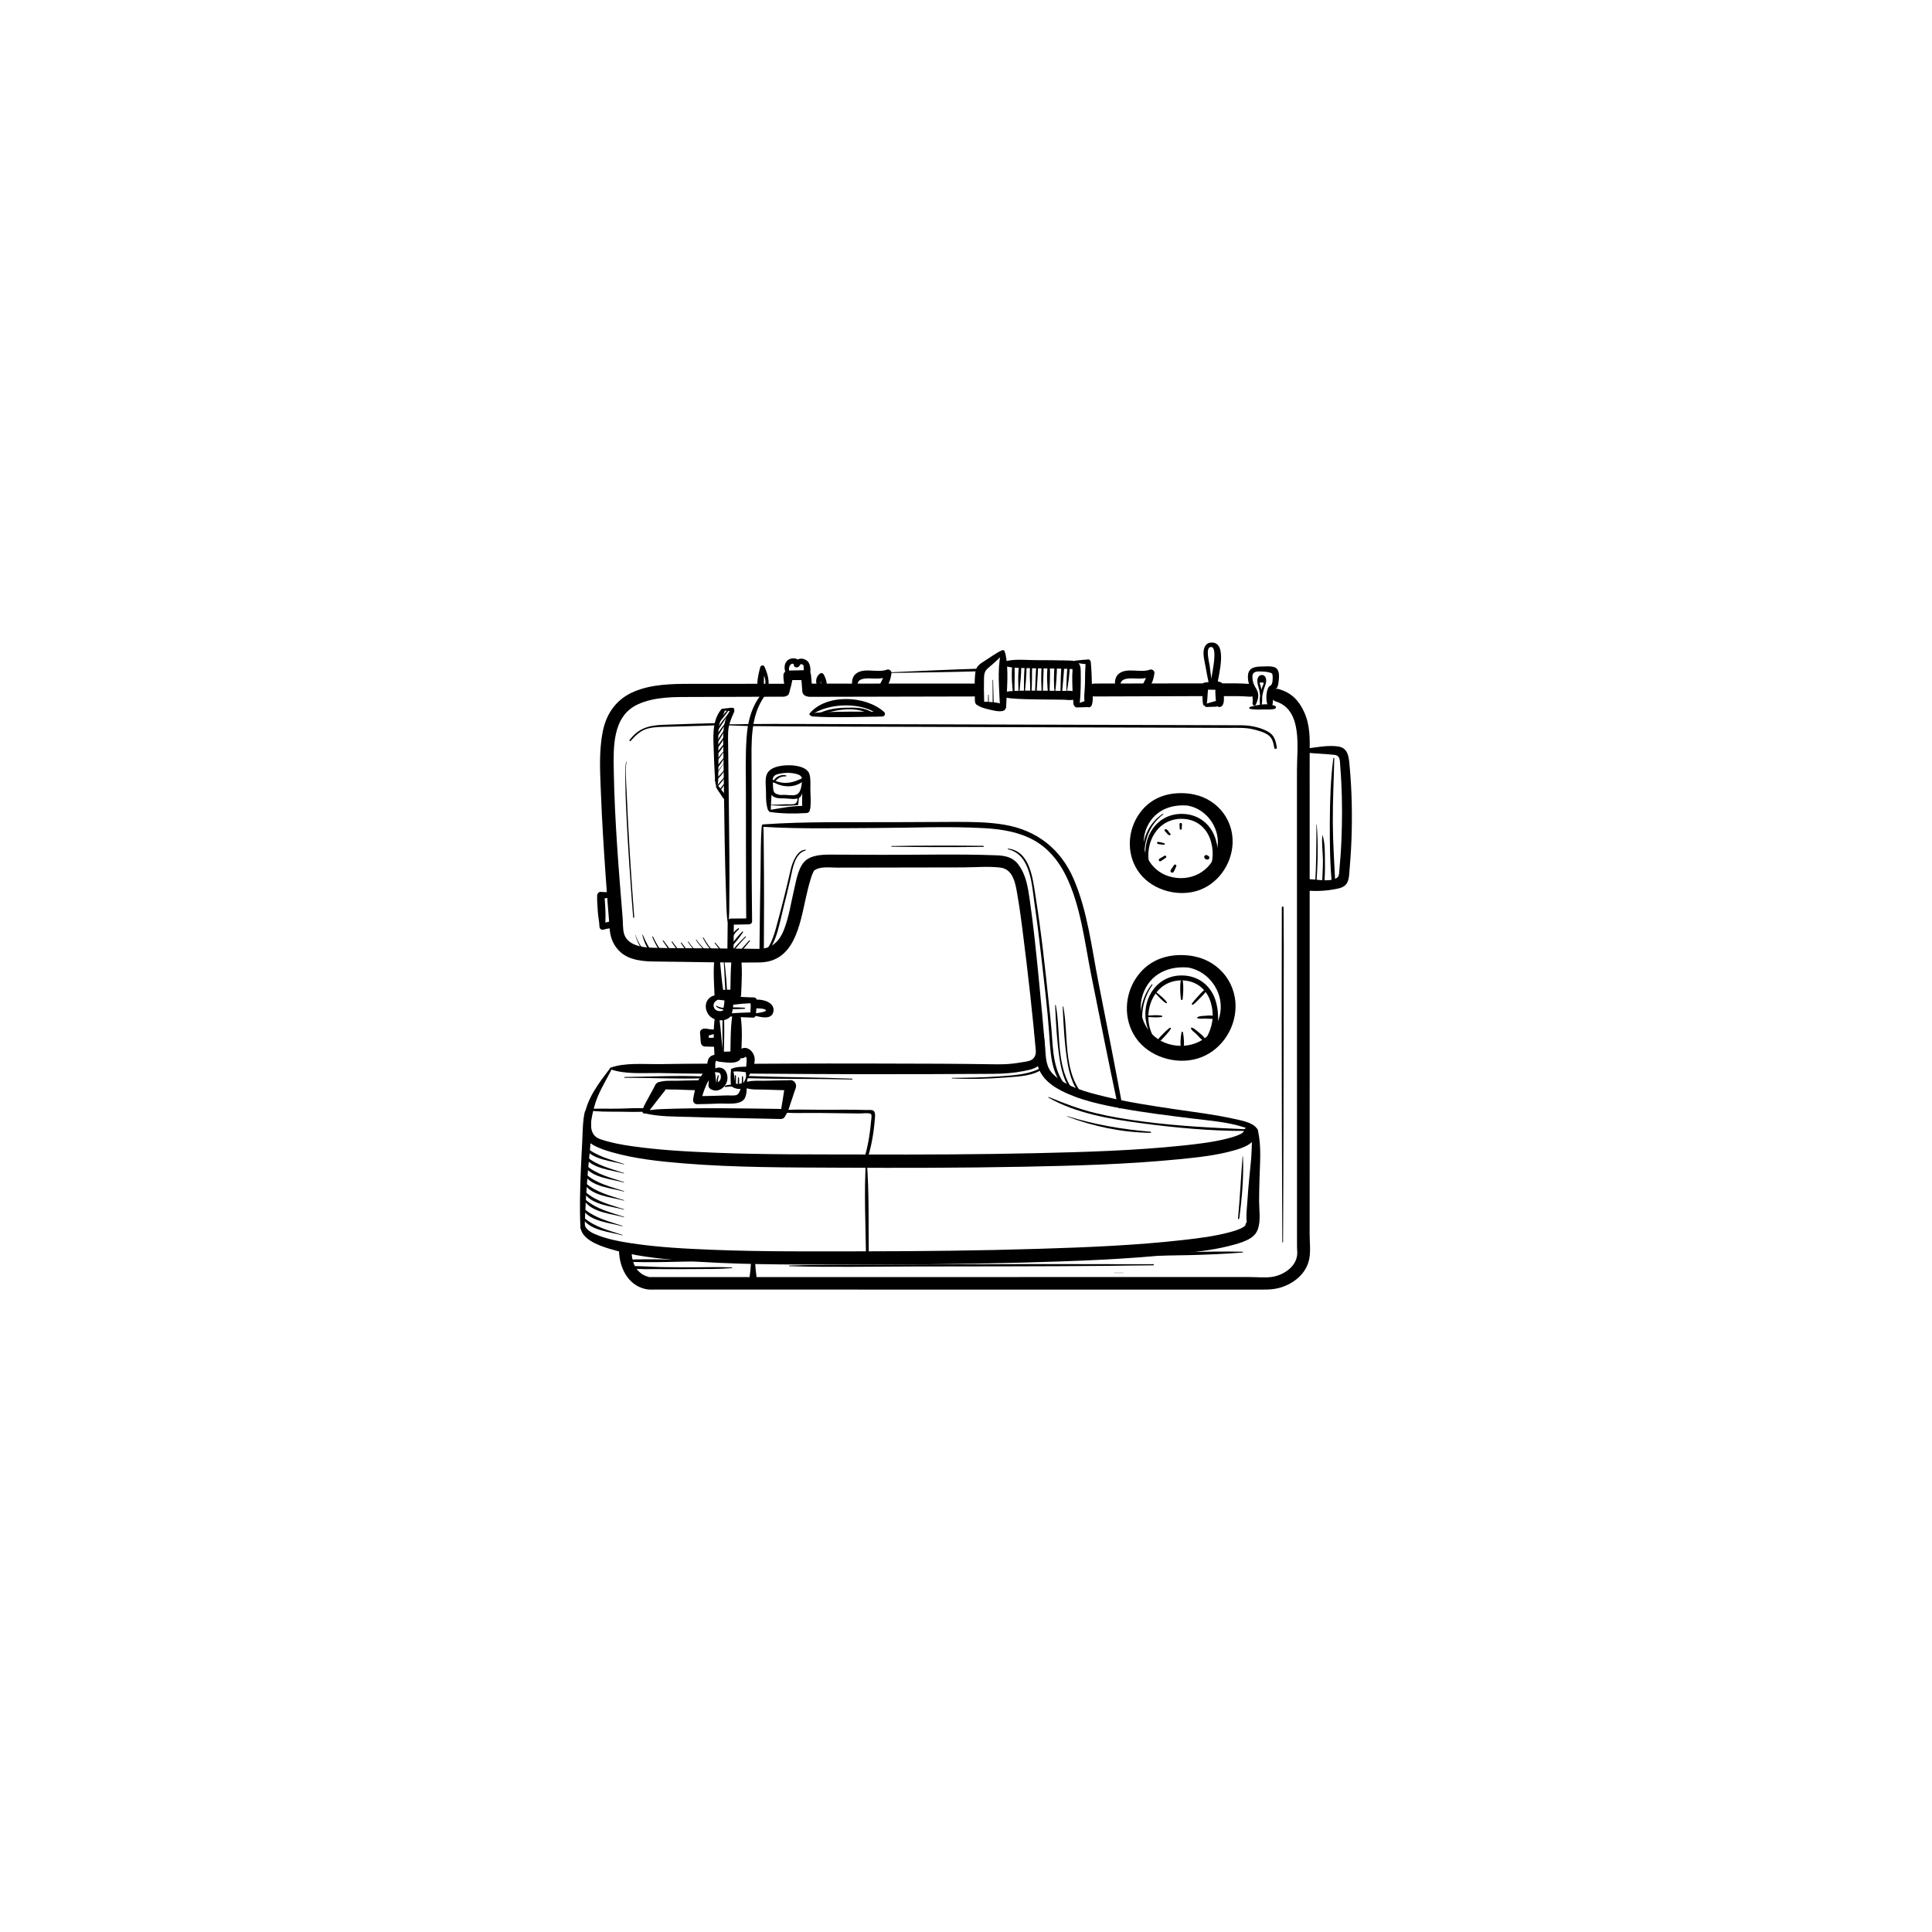 <svg version="1.0" preserveAspectRatio="xMidYMid meet" height="500" viewBox="0 0 375 375" zoomAndPan="magnify" width="500" xmlns:xlink="http://www.w3.org/1999/xlink" xmlns="http://www.w3.org/2000/svg"><defs><clipPath id="caeb0c242d"><path clip-rule="nonzero" d="M 120 133 L 255 133 L 255 250.406 L 120 250.406 Z M 120 133"></path></clipPath><clipPath id="70de4c551a"><path clip-rule="nonzero" d="M 112.5 236 L 245 236 L 245 246 L 112.5 246 Z M 112.5 236"></path></clipPath><clipPath id="3cc1095cf2"><path clip-rule="nonzero" d="M 112.5 215 L 115 215 L 115 239 L 112.5 239 Z M 112.5 215"></path></clipPath><clipPath id="6f294738c2"><path clip-rule="nonzero" d="M 252 144 L 262.5 144 L 262.5 173 L 252 173 Z M 252 144"></path></clipPath><clipPath id="89e18a080b"><path clip-rule="nonzero" d="M 233 124.406 L 238 124.406 L 238 134 L 233 134 Z M 233 124.406"></path></clipPath></defs><path fill-rule="nonzero" fill-opacity="1" d="M 122.398 143.824 C 123.363 142.742 124.328 141.777 125.777 141.398 C 127.145 141.043 128.641 141.098 130.047 141.051 C 133.039 140.957 136.031 140.91 139.023 140.781 C 139.297 140.77 139.297 140.348 139.023 140.355 C 135.59 140.461 132.152 140.547 128.719 140.684 C 125.922 140.797 123.914 141.34 122.188 143.66 C 122.094 143.781 122.297 143.938 122.398 143.824" fill="#000000"></path><path fill-rule="nonzero" fill-opacity="1" d="M 140.914 140.766 C 144.422 140.957 147.938 140.949 151.445 140.977 C 159.844 141.043 168.246 141.051 176.648 141.078 C 186.57 141.109 196.496 141.141 206.418 141.176 C 214.66 141.203 222.898 141.23 231.141 141.258 C 233.566 141.266 235.992 141.273 238.418 141.281 C 240.051 141.285 241.797 141.176 243.375 141.594 C 244.34 141.848 245.535 142.148 246.301 142.785 C 247.027 143.391 247.184 144.301 247.344 145.188 C 247.402 145.508 247.891 145.371 247.836 145.051 C 247.641 143.914 247.391 142.828 246.367 142.168 C 245.02 141.293 243.098 140.867 241.512 140.789 C 241.035 140.762 240.559 140.77 240.082 140.77 C 238.262 140.766 236.445 140.758 234.629 140.754 C 226.969 140.73 219.305 140.707 211.641 140.684 C 201.594 140.652 191.547 140.625 181.5 140.594 C 172.512 140.566 163.52 140.543 154.531 140.52 C 151.492 140.512 148.453 140.504 145.414 140.539 C 144.48 140.551 143.547 140.57 142.609 140.594 C 142.172 140.605 141.527 140.516 141.105 140.652 C 141.051 140.672 140.973 140.66 140.914 140.66 C 140.844 140.664 140.844 140.766 140.914 140.766" fill="#000000"></path><path fill-rule="nonzero" fill-opacity="1" d="M 255.512 160.066 C 255.512 163.98 255.516 167.879 255.238 171.785 C 255.227 171.953 255.484 171.949 255.496 171.785 C 255.77 167.895 255.895 163.961 255.578 160.066 C 255.574 160.027 255.512 160.027 255.512 160.066" fill="#000000"></path><path fill-rule="nonzero" fill-opacity="1" d="M 256.672 162.121 C 256.5 163.746 256.773 165.457 256.781 167.098 C 256.789 168.762 256.637 170.414 256.609 172.078 C 256.605 172.262 256.914 172.312 256.941 172.121 C 257.188 170.469 257.188 168.766 257.168 167.098 C 257.148 165.473 257.203 163.676 256.711 162.117 C 256.707 162.094 256.676 162.102 256.672 162.121" fill="#000000"></path><path fill-rule="nonzero" fill-opacity="1" d="M 225.719 157.949 C 222.879 159.773 221.504 163.094 221.848 166.406 C 221.863 166.586 222.137 166.594 222.133 166.406 C 222.016 163.141 223.113 160.074 225.785 158.062 C 225.848 158.016 225.789 157.906 225.719 157.949" fill="#000000"></path><path fill-rule="nonzero" fill-opacity="1" d="M 223.527 191.086 C 221.516 193.695 220.789 197.266 221.859 200.41 C 221.898 200.52 222.062 200.477 222.035 200.359 C 221.289 197.086 221.758 193.965 223.68 191.176 C 223.746 191.082 223.594 191 223.527 191.086" fill="#000000"></path><path fill-rule="nonzero" fill-opacity="1" d="M 249.039 241.094 C 249.07 233.777 249.113 226.457 249.125 219.137 C 249.145 207.48 249.16 195.824 249.18 184.168 C 249.184 181.508 249.137 178.809 249.137 176.176 C 249.137 175.883 248.801 175.883 248.801 176.176 C 248.801 183.496 248.77 190.82 248.781 198.133 C 248.797 209.789 248.812 221.445 248.863 233.102 C 248.875 235.766 248.887 238.43 248.898 241.094 C 248.898 241.184 249.035 241.184 249.039 241.094" fill="#000000"></path><path fill-rule="nonzero" fill-opacity="1" d="M 142.059 246.008 C 139.605 245.891 137.141 245.984 134.688 245.984 C 132.602 245.984 130.516 245.973 128.43 245.941 C 126.438 245.91 124.395 245.688 122.41 245.781 C 122.211 245.793 122.141 246.117 122.359 246.152 C 124.148 246.422 126.055 246.316 127.863 246.332 C 130.078 246.352 132.293 246.348 134.508 246.328 C 137.016 246.305 139.555 246.352 142.059 246.141 C 142.145 246.129 142.145 246.008 142.059 246.008" fill="#000000"></path><path fill-rule="nonzero" fill-opacity="1" d="M 136.492 244.594 C 131.523 244.555 126.496 244.293 121.535 244.52 C 121.293 244.531 121.293 244.883 121.535 244.895 C 126.496 245.121 131.523 244.863 136.492 244.82 C 136.637 244.82 136.637 244.598 136.492 244.594" fill="#000000"></path><path fill-rule="nonzero" fill-opacity="1" d="M 153.215 245.77 C 161.141 245.996 169.086 245.844 177.016 245.824 C 189.719 245.793 202.422 245.824 215.125 245.699 C 218.031 245.672 220.941 245.605 223.852 245.598 C 223.992 245.594 223.992 245.375 223.852 245.375 C 215.918 245.402 207.98 245.336 200.051 245.355 C 187.344 245.395 174.641 245.441 161.938 245.508 C 159.027 245.523 156.121 245.539 153.215 245.637 C 153.129 245.641 153.129 245.77 153.215 245.77" fill="#000000"></path><path fill-rule="nonzero" fill-opacity="1" d="M 216.273 247.07 C 216.859 247.066 217.445 247.066 218.035 247.066 C 218.055 247.066 218.055 247.035 218.035 247.035 C 217.445 247.035 216.859 247.035 216.273 247.031 C 216.25 247.031 216.25 247.07 216.273 247.07" fill="#000000"></path><path fill-rule="nonzero" fill-opacity="1" d="M 121.098 225.922 C 118.477 225.062 115.852 224.453 113.707 222.648 C 113.582 222.539 113.363 222.676 113.461 222.836 C 114.918 225.105 118.73 225.336 121.074 226.008 C 121.129 226.023 121.152 225.938 121.098 225.922" fill="#000000"></path><path fill-rule="nonzero" fill-opacity="1" d="M 121.098 227.676 C 118.477 226.82 115.852 226.211 113.707 224.402 C 113.582 224.297 113.363 224.434 113.461 224.594 C 114.918 226.863 118.73 227.094 121.074 227.766 C 121.129 227.781 121.152 227.695 121.098 227.676" fill="#000000"></path><path fill-rule="nonzero" fill-opacity="1" d="M 121.098 229.434 C 118.477 228.578 115.852 227.969 113.707 226.16 C 113.582 226.055 113.363 226.191 113.461 226.352 C 114.918 228.621 118.73 228.852 121.074 229.523 C 121.129 229.539 121.152 229.453 121.098 229.434" fill="#000000"></path><path fill-rule="nonzero" fill-opacity="1" d="M 121.098 231.191 C 118.477 230.332 115.852 229.727 113.707 227.918 C 113.582 227.812 113.363 227.949 113.461 228.105 C 114.918 230.379 118.73 230.609 121.074 231.281 C 121.129 231.297 121.152 231.211 121.098 231.191" fill="#000000"></path><path fill-rule="nonzero" fill-opacity="1" d="M 121.098 232.949 C 118.477 232.09 115.852 231.484 113.707 229.676 C 113.582 229.566 113.363 229.707 113.461 229.863 C 114.918 232.137 118.73 232.367 121.074 233.035 C 121.129 233.055 121.152 232.969 121.098 232.949" fill="#000000"></path><path fill-rule="nonzero" fill-opacity="1" d="M 121.098 234.707 C 118.477 233.848 115.852 233.242 113.707 231.434 C 113.582 231.324 113.363 231.465 113.461 231.621 C 114.918 233.895 118.73 234.121 121.074 234.793 C 121.129 234.812 121.152 234.723 121.098 234.707" fill="#000000"></path><path fill-rule="nonzero" fill-opacity="1" d="M 121.098 236.172 C 118.477 235.312 115.852 234.707 113.707 232.898 C 113.582 232.789 113.363 232.926 113.461 233.086 C 114.918 235.355 118.73 235.586 121.074 236.258 C 121.129 236.277 121.152 236.188 121.098 236.172" fill="#000000"></path><path fill-rule="nonzero" fill-opacity="1" d="M 120.805 237.93 C 118.184 237.07 115.559 236.461 113.414 234.656 C 113.285 234.547 113.066 234.684 113.168 234.844 C 114.625 237.113 118.438 237.344 120.777 238.016 C 120.836 238.031 120.859 237.945 120.805 237.93" fill="#000000"></path><path fill-rule="nonzero" fill-opacity="1" d="M 120.805 239.684 C 118.184 238.828 115.559 238.219 113.414 236.41 C 113.285 236.305 113.066 236.441 113.168 236.602 C 114.625 238.871 118.438 239.102 120.777 239.773 C 120.836 239.789 120.859 239.703 120.805 239.684" fill="#000000"></path><path fill-rule="nonzero" fill-opacity="1" d="M 121.242 209.195 C 126.41 209.207 131.621 209.457 136.785 209.289 C 137 209.281 137 208.969 136.785 208.957 C 131.633 208.699 126.398 208.988 121.242 209.043 C 121.145 209.047 121.145 209.195 121.242 209.195" fill="#000000"></path><path fill-rule="nonzero" fill-opacity="1" d="M 165.387 209.367 C 158.645 209.094 151.895 209.094 145.148 208.852 C 144.871 208.84 144.871 209.273 145.148 209.281 C 151.895 209.469 158.645 209.371 165.387 209.531 C 165.496 209.535 165.496 209.371 165.387 209.367" fill="#000000"></path><path fill-rule="nonzero" fill-opacity="1" d="M 184.793 209.316 C 188.32 209.5 191.863 209.406 195.383 209.129 C 197.816 208.934 200.734 208.875 202.707 207.238 C 202.836 207.133 202.668 206.926 202.531 207.012 C 199.918 208.578 196.969 208.707 193.988 208.922 C 190.926 209.137 187.863 209.195 184.793 209.211 C 184.723 209.211 184.723 209.312 184.793 209.316" fill="#000000"></path><path fill-rule="nonzero" fill-opacity="1" d="M 140.473 186.527 C 140.648 189.062 140.703 191.609 140.91 194.137 C 140.922 194.277 141.133 194.281 141.137 194.137 C 141.164 191.605 140.895 189.039 140.609 186.527 C 140.602 186.441 140.465 186.438 140.473 186.527" fill="#000000"></path><path fill-rule="nonzero" fill-opacity="1" d="M 140.508 204.68 C 140.57 202.148 140.621 199.598 140.535 197.066 C 140.527 196.898 140.277 196.898 140.273 197.066 C 140.188 199.598 140.234 202.148 140.297 204.68 C 140.301 204.816 140.504 204.816 140.508 204.68" fill="#000000"></path><path fill-rule="nonzero" fill-opacity="1" d="M 144.512 195.594 C 143.609 195.566 142.668 195.469 141.773 195.566 C 141.602 195.586 141.602 195.812 141.773 195.832 C 142.668 195.93 143.609 195.836 144.512 195.809 C 144.648 195.805 144.648 195.598 144.512 195.594" fill="#000000"></path><path fill-rule="nonzero" fill-opacity="1" d="M 138.992 195.348 C 139.566 195.852 140.285 196.012 141.031 195.855 C 141.211 195.816 141.133 195.547 140.957 195.582 C 140.309 195.699 139.652 195.555 139.086 195.227 C 139.012 195.184 138.926 195.289 138.992 195.348" fill="#000000"></path><path fill-rule="nonzero" fill-opacity="1" d="M 139.32 208.754 C 139.07 209.402 139.016 210.078 139.121 210.766 C 139.141 210.902 139.379 210.871 139.363 210.734 C 139.293 210.078 139.348 209.441 139.504 208.801 C 139.531 208.684 139.363 208.641 139.32 208.754" fill="#000000"></path><path fill-rule="nonzero" fill-opacity="1" d="M 142.648 208.781 C 142.645 209.434 142.637 210.082 142.645 210.734 C 142.648 210.867 142.855 210.871 142.855 210.734 C 142.863 210.082 142.859 209.434 142.852 208.781 C 142.852 208.648 142.648 208.648 142.648 208.781" fill="#000000"></path><path fill-rule="nonzero" fill-opacity="1" d="M 143.246 209.172 C 143.215 209.559 143.176 209.957 143.207 210.344 C 143.223 210.508 143.453 210.508 143.465 210.344 C 143.496 209.957 143.457 209.559 143.426 209.172 C 143.418 209.059 143.258 209.059 143.246 209.172" fill="#000000"></path><path fill-rule="nonzero" fill-opacity="1" d="M 144.02 208.977 C 144 209.562 143.977 210.148 143.957 210.734 C 143.949 210.941 144.289 210.941 144.281 210.734 C 144.262 210.148 144.238 209.562 144.219 208.977 C 144.215 208.852 144.023 208.852 144.02 208.977" fill="#000000"></path><path fill-rule="nonzero" fill-opacity="1" d="M 140.777 210.977 C 141.5 210.902 142.215 210.852 142.945 210.898 C 143.113 210.91 143.152 210.633 142.984 210.602 C 142.234 210.477 141.473 210.488 140.742 210.727 C 140.613 210.766 140.625 210.992 140.777 210.977" fill="#000000"></path><path fill-rule="nonzero" fill-opacity="1" d="M 156.363 164.934 C 154.715 164.914 153.77 167.484 153.473 168.77 C 153.078 170.48 152.684 172.188 152.254 173.891 C 151.707 176.055 151.16 178.223 150.551 180.371 C 149.867 182.785 149.004 184.895 146.648 186.195 C 146.441 186.312 146.625 186.605 146.832 186.508 C 150.527 184.812 151.113 179.91 152.004 176.426 C 152.512 174.441 152.996 172.449 153.445 170.449 C 153.863 168.582 154.223 165.668 156.379 165.062 C 156.453 165.043 156.438 164.934 156.363 164.934" fill="#000000"></path><path fill-rule="nonzero" fill-opacity="1" d="M 195.66 164.848 C 200.098 165.867 200.262 171.758 200.805 175.441 C 201.34 179.09 201.781 182.75 202.195 186.414 C 202.719 191.059 203.297 195.723 203.629 200.387 C 203.906 204.219 203.918 208.57 206.906 211.426 C 207.098 211.609 207.367 211.336 207.195 211.141 C 204.453 208.047 204.422 204.164 204.125 200.266 C 203.98 198.414 203.766 196.559 203.574 194.711 C 202.852 187.789 202.098 180.859 201.004 173.988 C 200.469 170.625 199.98 165.207 195.68 164.711 C 195.598 164.699 195.582 164.832 195.66 164.848" fill="#000000"></path><path fill-rule="nonzero" fill-opacity="1" d="M 152.555 150.492 C 151.574 150.277 150.484 150.762 150.062 151.695 C 149.969 151.895 150.246 152.066 150.359 151.871 C 150.82 151.082 151.605 150.629 152.527 150.699 C 152.645 150.707 152.672 150.52 152.555 150.492" fill="#000000"></path><path fill-rule="nonzero" fill-opacity="1" d="M 149.203 156.254 C 151.066 156.453 152.906 156.438 154.773 156.285 C 154.867 156.277 154.934 156.215 154.941 156.117 C 154.984 155.578 155.062 155.047 155.109 154.512 C 155.121 154.387 154.91 154.355 154.887 154.48 C 154.785 155.016 154.859 155.672 154.344 155.984 C 154.004 156.191 153.035 156.082 152.633 156.102 C 151.492 156.164 150.348 156.199 149.203 156.223 C 149.184 156.223 149.184 156.254 149.203 156.254" fill="#000000"></path><path fill-rule="nonzero" fill-opacity="1" d="M 121.531 147.852 C 121.281 149.172 121.367 150.582 121.383 151.914 C 121.406 154.363 121.52 156.812 121.645 159.258 C 121.902 164.359 122.238 169.457 122.621 174.555 C 122.707 175.719 122.805 176.883 122.895 178.047 C 122.906 178.18 123.117 178.184 123.105 178.047 C 122.477 169.785 121.941 161.504 121.605 153.223 C 121.535 151.48 121.332 149.605 121.602 147.871 C 121.605 147.828 121.539 147.805 121.531 147.852" fill="#000000"></path><path fill-rule="nonzero" fill-opacity="1" d="M 173.059 164.344 C 178.984 164.441 184.926 164.453 190.852 164.375 C 190.984 164.375 190.984 164.176 190.852 164.176 C 184.926 164.102 178.984 164.113 173.059 164.215 C 172.977 164.219 172.977 164.34 173.059 164.344" fill="#000000"></path><path fill-rule="nonzero" fill-opacity="1" d="M 143.281 180.176 C 142.695 180.602 142.02 181.266 141.852 182 C 141.82 182.129 141.984 182.191 142.062 182.086 C 142.277 181.789 142.43 181.449 142.656 181.156 C 142.879 180.863 143.141 180.598 143.422 180.359 C 143.523 180.277 143.387 180.098 143.281 180.176" fill="#000000"></path><path fill-rule="nonzero" fill-opacity="1" d="M 144.082 180.82 C 143.281 181.621 142.488 182.586 141.844 183.52 C 141.758 183.645 141.949 183.789 142.055 183.68 C 142.832 182.855 143.609 181.883 144.227 180.93 C 144.285 180.844 144.156 180.746 144.082 180.82" fill="#000000"></path><path fill-rule="nonzero" fill-opacity="1" d="M 144.648 181.781 C 143.645 182.746 142.672 183.762 141.836 184.879 C 141.762 184.977 141.93 185.105 142.008 185.012 C 142.898 183.938 143.777 182.879 144.762 181.895 C 144.836 181.82 144.723 181.707 144.648 181.781" fill="#000000"></path><path fill-rule="nonzero" fill-opacity="1" d="M 145.41 182.543 C 144.613 183.438 143.805 184.324 143.039 185.25 C 142.934 185.375 143.109 185.559 143.223 185.434 C 144.02 184.535 144.773 183.598 145.539 182.672 C 145.609 182.582 145.488 182.457 145.41 182.543" fill="#000000"></path><path fill-rule="nonzero" fill-opacity="1" d="M 203.516 213.051 C 208.859 216.098 215.379 217.191 221.391 217.996 C 228.125 218.898 234.996 219.539 241.793 219.512 C 242.008 219.512 242.004 219.191 241.793 219.184 C 235.148 218.898 228.547 218.566 221.945 217.703 C 218.793 217.289 215.648 216.785 212.559 216.031 C 209.438 215.27 206.531 214.152 203.566 212.934 C 203.496 212.906 203.453 213.016 203.516 213.051" fill="#000000"></path><path fill-rule="nonzero" fill-opacity="1" d="M 207.141 216.719 C 212.246 218.652 217.844 219.812 223.316 219.883 C 223.457 219.887 223.453 219.676 223.316 219.664 C 217.777 219.215 212.473 218.285 207.16 216.645 C 207.113 216.629 207.094 216.703 207.141 216.719" fill="#000000"></path><path fill-rule="nonzero" fill-opacity="1" d="M 241.18 224.5 C 240.859 228.504 240.68 232.516 240.297 236.516 C 240.281 236.672 240.516 236.664 240.535 236.516 C 241.066 232.566 241.426 228.488 241.258 224.5 C 241.258 224.449 241.188 224.449 241.18 224.5" fill="#000000"></path><path fill-rule="nonzero" fill-opacity="1" d="M 241.207 242.961 C 234.391 242.801 227.488 243.164 220.676 243.473 C 220.484 243.48 220.484 243.773 220.676 243.77 C 227.496 243.691 234.41 243.66 241.207 243.113 C 241.305 243.105 241.305 242.965 241.207 242.961" fill="#000000"></path><path fill-rule="nonzero" fill-opacity="1" d="M 123.316 181.465 C 123.695 183.004 124.488 184.359 125.645 185.445 C 125.742 185.535 125.891 185.391 125.793 185.301 C 124.652 184.23 123.832 182.941 123.352 181.457 C 123.344 181.434 123.309 181.445 123.316 181.465" fill="#000000"></path><path fill-rule="nonzero" fill-opacity="1" d="M 124.68 181.469 C 125.008 182.98 125.789 184.484 126.828 185.629 C 126.922 185.73 127.105 185.594 127.023 185.48 C 126.09 184.191 125.375 182.918 124.762 181.445 C 124.742 181.395 124.668 181.414 124.68 181.469" fill="#000000"></path><path fill-rule="nonzero" fill-opacity="1" d="M 126.605 181.871 C 127.164 183.219 127.875 184.484 128.789 185.629 C 128.879 185.742 129.082 185.586 128.992 185.469 C 128.109 184.328 127.352 183.125 126.754 181.809 C 126.719 181.727 126.574 181.789 126.605 181.871" fill="#000000"></path><path fill-rule="nonzero" fill-opacity="1" d="M 128.641 182.633 C 129.281 183.547 129.875 184.535 130.598 185.391 C 130.656 185.461 130.77 185.371 130.723 185.293 C 130.156 184.336 129.426 183.453 128.773 182.551 C 128.715 182.473 128.582 182.551 128.641 182.633" fill="#000000"></path><path fill-rule="nonzero" fill-opacity="1" d="M 130.367 182.852 C 131.004 183.77 131.621 184.707 132.293 185.602 C 132.383 185.719 132.582 185.609 132.496 185.48 C 131.863 184.559 131.168 183.672 130.5 182.773 C 130.441 182.691 130.309 182.77 130.367 182.852" fill="#000000"></path><path fill-rule="nonzero" fill-opacity="1" d="M 132.145 183.031 C 132.789 183.949 133.383 184.934 134.102 185.793 C 134.172 185.883 134.312 185.77 134.254 185.676 C 133.672 184.727 132.93 183.855 132.27 182.961 C 132.215 182.891 132.094 182.957 132.145 183.031" fill="#000000"></path><path fill-rule="nonzero" fill-opacity="1" d="M 133.52 182.836 C 134.098 183.742 134.805 184.547 135.637 185.23 C 135.723 185.301 135.848 185.176 135.762 185.109 C 134.926 184.445 134.211 183.668 133.621 182.777 C 133.578 182.715 133.48 182.773 133.52 182.836" fill="#000000"></path><path fill-rule="nonzero" fill-opacity="1" d="M 135.086 182.445 C 135.719 183.43 136.488 184.297 137.398 185.031 C 137.492 185.105 137.621 184.977 137.527 184.902 C 136.617 184.184 135.828 183.352 135.176 182.391 C 135.137 182.336 135.047 182.387 135.086 182.445" fill="#000000"></path><path fill-rule="nonzero" fill-opacity="1" d="M 136.43 182.066 C 136.992 183.172 137.699 184.156 138.57 185.035 C 138.664 185.129 138.812 184.984 138.719 184.887 C 137.859 184.027 137.133 183.062 136.555 181.996 C 136.512 181.914 136.391 181.988 136.43 182.066" fill="#000000"></path><path fill-rule="nonzero" fill-opacity="1" d="M 138.738 183.074 C 139.363 183.938 140.008 184.785 140.652 185.633 C 140.777 185.801 141.012 185.625 140.879 185.461 C 140.207 184.633 139.539 183.801 138.852 182.988 C 138.801 182.93 138.691 183.008 138.738 183.074" fill="#000000"></path><path fill-rule="nonzero" fill-opacity="1" d="M 204.801 195.125 C 204.953 198.613 205.148 202.199 205.684 205.652 C 206.098 208.32 206.93 211.234 209.102 213.02 C 209.25 213.141 209.449 212.949 209.312 212.809 C 204.699 208.191 206.02 200.984 204.93 195.105 C 204.918 195.035 204.801 195.051 204.801 195.125" fill="#000000"></path><path fill-rule="nonzero" fill-opacity="1" d="M 206.27 195.418 C 206.422 198.906 206.613 202.492 207.148 205.945 C 207.562 208.613 208.398 211.527 210.57 213.312 C 210.715 213.434 210.918 213.242 210.781 213.102 C 206.164 208.48 207.484 201.277 206.395 195.398 C 206.383 195.328 206.266 195.344 206.27 195.418" fill="#000000"></path><path fill-rule="nonzero" fill-opacity="1" d="M 141.633 137.438 C 140.789 138.234 139.902 139.203 139.316 140.207 C 139.254 140.316 139.406 140.441 139.492 140.344 C 140.285 139.461 141 138.449 141.715 137.504 C 141.754 137.453 141.676 137.398 141.633 137.438" fill="#000000"></path><path fill-rule="nonzero" fill-opacity="1" d="M 141.766 138.121 C 140.812 139.172 139.812 140.336 139.172 141.613 C 139.109 141.742 139.281 141.844 139.363 141.727 C 140.18 140.527 140.891 139.301 141.82 138.172 C 141.848 138.137 141.801 138.086 141.766 138.121" fill="#000000"></path><path fill-rule="nonzero" fill-opacity="1" d="M 141.223 139.879 C 140.414 140.785 139.637 141.75 139.023 142.801 C 138.934 142.957 139.176 143.098 139.27 142.941 C 139.91 141.914 140.551 140.914 141.316 139.973 C 141.371 139.906 141.281 139.812 141.223 139.879" fill="#000000"></path><path fill-rule="nonzero" fill-opacity="1" d="M 140.797 141.336 C 140.254 142.156 139.684 142.973 139.191 143.82 C 139.117 143.953 139.312 144.062 139.395 143.941 C 139.938 143.121 140.414 142.25 140.906 141.398 C 140.945 141.328 140.844 141.27 140.797 141.336" fill="#000000"></path><path fill-rule="nonzero" fill-opacity="1" d="M 140.758 142.629 C 140.168 143.613 139.438 144.453 138.746 145.363 C 138.656 145.484 138.852 145.625 138.957 145.523 C 139.75 144.73 140.363 143.688 140.895 142.707 C 140.945 142.617 140.809 142.539 140.758 142.629" fill="#000000"></path><path fill-rule="nonzero" fill-opacity="1" d="M 140.902 143.949 C 140.281 144.699 139.625 145.434 139.059 146.227 C 138.965 146.355 139.18 146.523 139.281 146.398 C 139.902 145.645 140.438 144.82 141.004 144.027 C 141.047 143.969 140.949 143.895 140.902 143.949" fill="#000000"></path><path fill-rule="nonzero" fill-opacity="1" d="M 140.594 145.617 C 140.02 146.332 139.406 147.031 138.879 147.785 C 138.82 147.871 138.957 147.977 139.023 147.898 C 139.617 147.195 140.137 146.422 140.684 145.684 C 140.723 145.633 140.637 145.566 140.594 145.617" fill="#000000"></path><path fill-rule="nonzero" fill-opacity="1" d="M 140.539 147 C 140.004 147.68 139.41 148.348 138.965 149.09 C 138.902 149.191 139.055 149.316 139.137 149.223 C 139.711 148.57 140.164 147.801 140.648 147.086 C 140.695 147.02 140.59 146.934 140.539 147" fill="#000000"></path><path fill-rule="nonzero" fill-opacity="1" d="M 140.469 148.145 C 139.98 148.797 139.496 149.449 139.012 150.105 C 138.961 150.18 139.082 150.25 139.133 150.176 C 139.594 149.508 140.055 148.84 140.512 148.168 C 140.531 148.141 140.484 148.117 140.469 148.145" fill="#000000"></path><path fill-rule="nonzero" fill-opacity="1" d="M 140.793 149.129 C 140.211 149.973 139.492 150.664 138.758 151.363 C 138.645 151.473 138.809 151.625 138.926 151.531 C 139.723 150.891 140.355 150.051 140.914 149.203 C 140.965 149.125 140.844 149.055 140.793 149.129" fill="#000000"></path><path fill-rule="nonzero" fill-opacity="1" d="M 141.043 150.348 C 140.332 151.102 139.645 151.891 139 152.703 C 138.91 152.816 139.062 152.977 139.16 152.863 C 139.844 152.074 140.5 151.25 141.113 150.406 C 141.145 150.359 141.078 150.312 141.043 150.348" fill="#000000"></path><path fill-rule="nonzero" fill-opacity="1" d="M 140.863 151.719 C 140.41 152.301 139.926 152.867 139.512 153.48 C 139.441 153.582 139.605 153.707 139.684 153.613 C 140.148 153.035 140.547 152.406 140.969 151.801 C 141.012 151.738 140.91 151.66 140.863 151.719" fill="#000000"></path><path fill-rule="nonzero" fill-opacity="1" d="M 191.797 134.875 C 191.785 135.461 191.75 136.055 191.789 136.641 C 191.793 136.715 191.902 136.719 191.906 136.641 C 191.945 136.055 191.91 135.461 191.898 134.875 C 191.898 134.809 191.797 134.809 191.797 134.875" fill="#000000"></path><path fill-rule="nonzero" fill-opacity="1" d="M 192.656 132 C 192.66 133.793 192.672 135.59 192.684 137.383 C 192.684 137.523 192.91 137.523 192.902 137.383 C 192.855 135.59 192.809 133.793 192.754 132 C 192.754 131.938 192.656 131.938 192.656 132" fill="#000000"></path><path fill-rule="nonzero" fill-opacity="1" d="M 244.855 137.109 C 244.996 136.266 245.035 135.438 244.945 134.59 C 244.914 134.305 244.867 133.992 244.812 133.715 C 244.762 133.441 244.699 133.172 244.621 132.906 C 244.391 132.562 244.484 132.422 244.902 132.484 C 245.621 132.34 245.07 133.078 244.938 133.535 C 244.816 133.945 244.703 134.355 244.625 134.777 C 244.484 135.508 244.477 136.23 244.598 136.965 C 244.625 137.117 244.867 137.078 244.863 136.93 C 244.852 135.953 244.984 135.004 245.234 134.062 C 245.391 133.469 245.715 132.844 245.762 132.234 C 245.809 131.668 245.559 130.961 244.871 131.02 C 244.242 131.07 244.016 131.719 244.043 132.266 C 244.078 132.922 244.375 133.582 244.484 134.23 C 244.641 135.172 244.641 136.121 244.598 137.07 C 244.59 137.219 244.832 137.258 244.855 137.109" fill="#000000"></path><path fill-rule="nonzero" fill-opacity="1" d="M 147.844 160.449 C 147.621 163.328 147.68 166.246 147.625 169.133 C 147.543 173.711 147.48 178.289 147.43 182.871 C 147.414 183.965 147.402 185.059 147.395 186.148 C 147.391 186.703 148.254 186.703 148.258 186.148 C 148.309 178.676 148.332 171.199 148.238 163.727 C 148.223 162.633 148.234 161.539 148.164 160.449 C 148.152 160.242 147.859 160.242 147.844 160.449" fill="#000000"></path><path fill-rule="nonzero" fill-opacity="1" d="M 148.109 160.484 C 155.328 160.938 162.637 160.73 169.867 160.715 C 176.91 160.695 184.039 160.348 191.074 160.746 C 194.402 160.938 197.816 161.48 200.754 163.133 C 203.5 164.684 205.5 167.141 206.879 169.938 C 209.781 175.832 210.52 182.824 211.793 189.195 C 213.504 197.746 215.199 206.301 217.016 214.828 C 217.133 215.367 217.938 215.137 217.84 214.602 C 216.363 206.594 214.766 198.602 213.195 190.613 C 211.891 183.965 211.09 176.828 208.375 170.562 C 205.867 164.781 201.242 161.164 195.016 160.09 C 191.785 159.535 188.496 159.527 185.227 159.531 C 181.348 159.539 177.469 159.559 173.59 159.582 C 165.121 159.633 156.559 159.418 148.109 160.016 C 147.809 160.035 147.809 160.465 148.109 160.484" fill="#000000"></path><path fill-rule="nonzero" fill-opacity="1" d="M 149.203 133.301 C 146.191 135.863 145.148 139.477 144.898 143.305 C 144.672 146.777 144.777 150.301 144.781 153.781 C 144.789 160.539 144.785 167.301 144.812 174.059 C 144.82 175.652 144.848 177.246 144.836 178.84 C 145.023 178.648 145.215 178.457 145.406 178.266 C 144.219 178.27 143.031 178.281 141.844 178.293 C 141.516 178.297 141.25 178.562 141.246 178.891 C 141.207 181.309 141.195 183.727 141.168 186.145 C 141.16 186.91 142.352 186.91 142.359 186.145 C 142.387 183.727 142.426 181.309 142.441 178.891 C 142.242 179.09 142.043 179.289 141.844 179.488 C 143.031 179.465 144.219 179.441 145.406 179.414 C 145.715 179.402 145.984 179.156 145.98 178.84 C 145.828 168.227 145.953 157.609 145.871 146.996 C 145.832 142.238 145.996 137.258 149.617 133.715 C 149.891 133.449 149.484 133.059 149.203 133.301" fill="#000000"></path><path fill-rule="nonzero" fill-opacity="1" d="M 141.406 178.926 C 141.586 177.57 141.539 176.199 141.559 174.832 C 141.598 171.75 141.594 168.672 141.566 165.59 C 141.512 159.285 141.434 152.98 141.352 146.68 C 141.348 146.055 141.336 145.426 141.332 144.801 C 141.32 143.922 141.293 143.039 141.328 142.164 C 141.391 140.664 141.891 139.531 142.496 138.184 C 142.703 137.711 142.113 137.363 141.805 137.781 C 140.082 140.117 140.367 142.988 140.406 145.73 C 140.438 148.125 140.473 150.52 140.508 152.914 C 140.605 159.875 140.68 166.84 140.93 173.801 C 140.996 175.512 140.969 177.258 141.238 178.949 C 141.254 179.055 141.395 179.012 141.406 178.926" fill="#000000"></path><path fill-rule="nonzero" fill-opacity="1" d="M 139.207 152.605 C 139.469 151.969 139.391 151.141 139.414 150.461 C 139.465 149.094 139.457 147.727 139.449 146.355 C 139.441 145.348 139.422 144.336 139.422 143.324 C 139.422 142.441 139.414 141.547 139.609 140.68 C 139.816 139.754 140.309 138.961 140.648 138.086 C 140.793 137.723 140.23 137.398 139.984 137.699 C 138.098 140.023 138.465 143.219 138.551 146.016 C 138.594 147.457 138.641 148.895 138.738 150.332 C 138.793 151.062 138.738 151.949 139.047 152.625 C 139.082 152.703 139.18 152.668 139.207 152.605" fill="#000000"></path><path fill-rule="nonzero" fill-opacity="1" d="M 140.113 137.836 C 140.453 137.953 140.836 137.957 141.191 137.977 C 141.527 137.996 142.156 138.152 142.438 137.914 C 142.551 137.816 142.559 137.582 142.438 137.488 C 142.141 137.254 141.535 137.43 141.191 137.461 C 140.832 137.492 140.449 137.512 140.113 137.641 C 140.02 137.676 140.016 137.801 140.113 137.836" fill="#000000"></path><path fill-rule="nonzero" fill-opacity="1" d="M 139 152.527 C 139.004 153.035 139.441 153.516 139.711 153.922 C 140.008 154.367 140.273 154.93 140.715 155.242 C 140.918 155.383 141.18 155.148 141.121 154.934 C 140.969 154.387 140.469 153.906 140.133 153.457 C 139.859 153.09 139.582 152.586 139.133 152.426 C 139.07 152.402 139 152.461 139 152.527" fill="#000000"></path><path fill-rule="nonzero" fill-opacity="1" d="M 149.605 151.445 C 151.547 152.977 154.609 153.141 156.348 151.18 C 156.508 151 156.309 150.719 156.086 150.844 C 153.965 152.016 152.02 152.434 149.773 151.23 C 149.645 151.16 149.48 151.344 149.605 151.445" fill="#000000"></path><path fill-rule="nonzero" fill-opacity="1" d="M 149.562 151.125 C 149.484 152.039 149.148 153.273 149.645 154.125 C 150.176 155.039 151.355 154.953 152.258 154.965 C 153.062 154.977 154.684 155.344 155.316 154.703 C 155.973 154.043 155.996 152.188 155.969 151.305 C 155.961 151.129 155.723 151.141 155.703 151.305 C 155.574 152.27 155.574 153.969 154.41 154.293 C 153.816 154.461 152.871 154.285 152.258 154.281 C 151.953 154.281 151.613 154.328 151.312 154.273 C 150.176 154.062 150.117 153.656 150.043 152.773 C 150 152.188 150.074 151.641 149.879 151.082 C 149.816 150.906 149.578 150.945 149.562 151.125" fill="#000000"></path><path fill-rule="nonzero" fill-opacity="1" d="M 223.672 169.473 C 221.477 164.918 224.062 158.695 229.641 158.938 C 232.328 159.051 234.336 160.777 235.047 163.348 C 235.824 166.148 235.199 168.543 233.668 170.906 C 233.371 171.363 234.004 171.75 234.375 171.449 C 236.77 169.52 236.789 165.289 235.871 162.633 C 234.945 159.938 232.695 158.16 229.832 157.988 C 223.555 157.617 220.527 164.598 223.41 169.625 C 223.508 169.793 223.754 169.645 223.672 169.473" fill="#000000"></path><path fill-rule="nonzero" fill-opacity="1" d="M 223.672 200.832 C 221.477 196.277 224.062 190.055 229.641 190.297 C 232.328 190.414 234.336 192.137 235.047 194.707 C 235.824 197.512 235.199 199.906 233.668 202.27 C 233.371 202.727 234.004 203.109 234.375 202.812 C 236.77 200.879 236.789 196.648 235.871 193.992 C 234.945 191.297 232.695 189.52 229.832 189.348 C 223.555 188.977 220.527 195.957 223.41 200.984 C 223.508 201.156 223.754 201.004 223.672 200.832" fill="#000000"></path><path fill-rule="nonzero" fill-opacity="1" d="M 159.141 138.715 C 162.242 137.793 166.352 136.84 169.188 138.906 C 169.484 139.125 169.762 138.633 169.473 138.418 C 167.984 137.285 166.086 137.332 164.301 137.359 C 162.414 137.391 160.75 137.641 159.012 138.414 C 158.84 138.492 158.965 138.77 159.141 138.715" fill="#000000"></path><path fill-rule="nonzero" fill-opacity="1" d="M 114.168 215.496 C 116.023 215.824 117.965 215.766 119.84 215.777 C 121.852 215.793 123.93 215.902 125.934 215.707 C 126.277 215.676 126.273 215.211 125.934 215.176 C 124.004 214.977 122 215.156 120.066 215.188 C 118.113 215.223 116.152 215.145 114.203 215.238 C 114.062 215.242 114.016 215.469 114.168 215.496" fill="#000000"></path><path fill-rule="nonzero" fill-opacity="1" d="M 150.84 215.809 C 153.461 216.168 156.207 215.996 158.848 216.027 C 161.496 216.062 164.148 216.086 166.801 216.125 C 167.383 216.137 168.418 215.957 168.961 216.184 C 169.387 216.363 168.984 215.98 169.113 216.367 C 169.234 216.73 169.094 217.312 169.062 217.691 C 168.852 220.227 168.402 222.883 167.609 225.305 C 167.488 225.676 168.07 225.832 168.195 225.469 C 169.062 222.918 169.578 220.105 169.785 217.426 C 169.824 216.949 170.008 215.957 169.551 215.598 C 169.254 215.367 168.57 215.461 168.23 215.453 C 165.484 215.367 162.734 215.387 159.988 215.406 C 156.977 215.426 153.824 215.211 150.84 215.621 C 150.75 215.637 150.75 215.797 150.84 215.809" fill="#000000"></path><path fill-rule="nonzero" fill-opacity="1" d="M 168.078 225.379 C 167.688 231.32 168.016 238.004 168.086 243.543 C 168.09 243.891 168.633 243.891 168.629 243.543 C 168.559 238.004 168.719 231.309 168.242 225.379 C 168.234 225.273 168.086 225.27 168.078 225.379" fill="#000000"></path><path fill-rule="nonzero" fill-opacity="1" d="M 145.879 244.336 C 145.754 245.004 145.727 245.684 145.676 246.359 C 145.621 247.062 145.43 247.82 145.516 248.516 C 145.621 249.355 146.723 249.355 146.828 248.516 C 146.914 247.82 146.723 247.062 146.668 246.359 C 146.617 245.684 146.59 245.004 146.465 244.336 C 146.41 244.047 145.934 244.047 145.879 244.336" fill="#000000"></path><path fill-rule="nonzero" fill-opacity="1" d="M 196.926 135.094 C 196.871 133.148 196.996 131.199 196.93 129.258 C 196.922 128.961 196.504 128.973 196.473 129.258 C 196.27 131.168 196.461 133.191 196.68 135.094 C 196.695 135.246 196.93 135.258 196.926 135.094" fill="#000000"></path><path fill-rule="nonzero" fill-opacity="1" d="M 197.855 134.711 C 197.953 132.91 198.277 131.059 198.207 129.258 C 198.199 129.043 197.852 128.973 197.812 129.207 C 197.516 130.988 197.676 132.906 197.699 134.711 C 197.699 134.809 197.848 134.809 197.855 134.711" fill="#000000"></path><path fill-rule="nonzero" fill-opacity="1" d="M 198.91 134.707 C 199.039 132.918 199.277 131.109 199.25 129.316 C 199.246 129.082 198.914 129.09 198.891 129.316 C 198.703 131.098 198.773 132.918 198.742 134.707 C 198.742 134.816 198.902 134.812 198.91 134.707" fill="#000000"></path><path fill-rule="nonzero" fill-opacity="1" d="M 200.145 134.824 C 200.398 132.926 200.246 131.004 200.348 129.094 C 200.359 128.895 200.02 128.84 199.988 129.047 C 199.719 130.965 200.074 132.898 199.926 134.824 C 199.918 134.969 200.129 134.961 200.145 134.824" fill="#000000"></path><path fill-rule="nonzero" fill-opacity="1" d="M 201.195 134.492 C 201.301 132.785 201.441 131.078 201.492 129.371 C 201.496 129.137 201.148 129.141 201.133 129.371 C 201.008 131.074 200.973 132.785 200.902 134.492 C 200.895 134.68 201.184 134.68 201.195 134.492" fill="#000000"></path><path fill-rule="nonzero" fill-opacity="1" d="M 202.41 134.602 C 202.434 132.75 202.574 130.895 202.566 129.043 C 202.566 128.816 202.242 128.828 202.219 129.043 C 202.023 130.879 202.105 132.762 202.199 134.602 C 202.207 134.734 202.41 134.738 202.41 134.602" fill="#000000"></path><path fill-rule="nonzero" fill-opacity="1" d="M 203.73 134.656 C 203.715 132.867 203.883 131.039 203.77 129.262 C 203.754 129.051 203.406 128.969 203.371 129.207 C 203.113 130.977 203.273 132.879 203.41 134.656 C 203.426 134.855 203.734 134.863 203.73 134.656" fill="#000000"></path><path fill-rule="nonzero" fill-opacity="1" d="M 204.762 134.762 C 205.016 132.875 205.133 130.895 205.172 128.988 C 205.176 128.68 204.73 128.691 204.703 128.988 C 204.531 130.867 204.516 132.883 204.715 134.762 C 204.719 134.793 204.758 134.793 204.762 134.762" fill="#000000"></path><path fill-rule="nonzero" fill-opacity="1" d="M 206.148 134.438 C 206.297 132.445 206.559 130.438 206.602 128.441 C 206.609 128.121 206.156 128.141 206.117 128.441 C 205.863 130.418 205.871 132.449 205.836 134.438 C 205.832 134.641 206.133 134.637 206.148 134.438" fill="#000000"></path><path fill-rule="nonzero" fill-opacity="1" d="M 207.027 134.551 C 207.348 132.715 207.629 130.801 207.668 128.938 C 207.676 128.664 207.289 128.684 207.254 128.938 C 207.02 130.773 206.988 132.695 206.988 134.547 C 206.988 134.566 207.023 134.57 207.027 134.551" fill="#000000"></path><path fill-rule="nonzero" fill-opacity="1" d="M 258.797 147.188 C 258.258 151.305 258.141 155.48 258.117 159.625 C 258.094 163.758 258.141 167.957 258.574 172.066 C 258.613 172.465 259.227 172.48 259.207 172.066 C 259.016 167.914 258.723 163.785 258.699 159.625 C 258.672 155.477 258.895 151.336 258.98 147.188 C 258.98 147.066 258.812 147.074 258.797 147.188" fill="#000000"></path><path fill-rule="nonzero" fill-opacity="1" d="M 229.547 193.941 C 229.672 192.789 229.75 191.523 229.578 190.371 C 229.547 190.172 229.203 190.172 229.172 190.371 C 229 191.523 229.078 192.789 229.207 193.941 C 229.23 194.16 229.52 194.16 229.547 193.941" fill="#000000"></path><path fill-rule="nonzero" fill-opacity="1" d="M 225.5 197.133 C 224.574 196.98 223.652 197.078 222.727 197.125 C 222.551 197.133 222.551 197.391 222.727 197.398 C 223.652 197.445 224.578 197.543 225.5 197.391 C 225.625 197.367 225.625 197.156 225.5 197.133" fill="#000000"></path><path fill-rule="nonzero" fill-opacity="1" d="M 232.293 197.555 C 232.762 197.832 233.395 197.703 233.926 197.707 C 234.57 197.711 235.25 197.832 235.883 197.676 C 236.102 197.621 236.066 197.34 235.883 197.27 C 235.234 197.023 234.465 197.121 233.789 197.172 C 233.285 197.207 232.676 197.191 232.293 197.547 C 232.293 197.547 232.293 197.551 232.293 197.555" fill="#000000"></path><path fill-rule="nonzero" fill-opacity="1" d="M 229.34 200.348 C 229.133 201.395 229.043 202.715 229.262 203.762 C 229.305 203.973 229.641 203.973 229.684 203.762 C 229.902 202.715 229.812 201.395 229.605 200.348 C 229.578 200.219 229.367 200.219 229.34 200.348" fill="#000000"></path><path fill-rule="nonzero" fill-opacity="1" d="M 231.617 194.98 C 232.094 194.594 232.527 194.141 232.957 193.699 C 233.355 193.293 233.785 192.895 234.094 192.41 C 234.203 192.242 233.98 192 233.805 192.125 C 233.316 192.48 232.926 192.953 232.52 193.398 C 232.113 193.844 231.703 194.289 231.352 194.777 C 231.227 194.945 231.48 195.094 231.617 194.98" fill="#000000"></path><path fill-rule="nonzero" fill-opacity="1" d="M 226.484 194.527 C 225.949 193.773 225.172 193.215 224.477 192.621 C 224.344 192.508 224.156 192.688 224.281 192.816 C 224.914 193.473 225.52 194.219 226.301 194.711 C 226.41 194.777 226.562 194.637 226.484 194.527" fill="#000000"></path><path fill-rule="nonzero" fill-opacity="1" d="M 231.137 199.488 C 231.188 199.961 231.852 200.371 232.176 200.676 C 232.633 201.113 233.078 201.762 233.656 202.031 C 233.805 202.102 234.035 201.984 233.965 201.797 C 233.727 201.172 233.059 200.707 232.559 200.293 C 232.203 200 231.633 199.402 231.141 199.484 C 231.137 199.484 231.137 199.484 231.137 199.488" fill="#000000"></path><path fill-rule="nonzero" fill-opacity="1" d="M 227.066 199.496 C 226.602 199.801 226.195 200.234 225.797 200.621 C 225.379 201.035 224.98 201.422 224.664 201.918 C 224.551 202.094 224.785 202.348 224.965 202.219 C 225.441 201.875 225.809 201.461 226.195 201.02 C 226.562 200.602 226.977 200.168 227.258 199.684 C 227.324 199.57 227.188 199.418 227.066 199.496" fill="#000000"></path><path fill-rule="nonzero" fill-opacity="1" d="M 227.918 167.875 C 227.664 168.195 227.457 168.539 227.238 168.887 C 227.012 169.25 227.621 169.598 227.809 169.219 C 227.992 168.855 228.184 168.496 228.324 168.109 C 228.406 167.891 228.066 167.688 227.918 167.875" fill="#000000"></path><path fill-rule="nonzero" fill-opacity="1" d="M 226.031 166.105 C 225.703 166.293 225.375 166.484 225.051 166.676 C 224.746 166.852 225.035 167.336 225.324 167.141 C 225.637 166.93 225.953 166.719 226.266 166.508 C 226.512 166.34 226.293 165.953 226.031 166.105" fill="#000000"></path><path fill-rule="nonzero" fill-opacity="1" d="M 225.984 163.676 C 225.582 163.559 225.195 163.441 224.773 163.414 C 224.547 163.402 224.512 163.742 224.723 163.801 C 225.125 163.914 225.531 163.93 225.949 163.953 C 226.109 163.961 226.137 163.719 225.984 163.676" fill="#000000"></path><path fill-rule="nonzero" fill-opacity="1" d="M 227.152 161.809 C 226.988 161.68 226.898 161.531 226.797 161.363 C 226.668 161.156 226.527 161.027 226.297 160.945 C 226.094 160.867 225.934 161.164 226.09 161.305 C 226.227 161.43 226.352 161.555 226.457 161.711 C 226.578 161.891 226.723 162.012 226.922 162.102 C 227.098 162.184 227.332 161.949 227.152 161.809" fill="#000000"></path><path fill-rule="nonzero" fill-opacity="1" d="M 229.375 160.848 C 229.391 160.555 229.402 160.262 229.418 159.969 C 229.434 159.664 228.926 159.66 228.941 159.969 C 228.957 160.262 228.969 160.555 228.984 160.848 C 228.992 161.102 229.367 161.102 229.375 160.848" fill="#000000"></path><path fill-rule="nonzero" fill-opacity="1" d="M 233.922 166.688 C 234.031 166.762 234.125 166.82 234.258 166.836 C 234.426 166.863 234.594 166.82 234.688 166.664 C 234.77 166.516 234.746 166.32 234.625 166.203 C 234.504 166.082 234.383 166.031 234.223 165.977 C 234.043 165.914 233.832 166.031 233.762 166.203 C 233.688 166.391 233.758 166.574 233.922 166.688" fill="#000000"></path><path fill-rule="nonzero" fill-opacity="1" d="M 231.309 154.113 C 227.43 153.52 223.668 154.488 221.266 157.758 C 218.883 161.004 218.574 165.516 220.809 168.941 C 223.156 172.543 228.082 174.121 232.172 172.965 C 236.266 171.805 239.094 167.848 239.246 163.66 C 239.43 158.656 235.719 154.602 230.844 154.062 C 229.539 153.918 229.234 156.129 230.531 156.363 C 234.414 157.062 237.113 161.113 236.211 164.941 C 235.199 169.23 230.926 171.367 226.816 170.07 C 223.145 168.906 221.105 164.871 222.371 161.207 C 223.688 157.387 227.195 155.926 230.996 156.414 C 232.297 156.582 232.613 154.316 231.309 154.113" fill="#000000"></path><path fill-rule="nonzero" fill-opacity="1" d="M 231.426 185.551 C 227.266 184.91 223.27 185.992 220.73 189.516 C 218.23 192.984 217.996 197.801 220.426 201.391 C 222.941 205.102 228.133 206.723 232.395 205.477 C 236.754 204.199 239.762 199.941 239.82 195.457 C 239.891 190.25 236.039 186.074 230.953 185.5 C 229.648 185.352 229.34 187.566 230.641 187.801 C 234.941 188.566 237.844 193.102 236.703 197.301 C 235.496 201.746 231.027 203.953 226.703 202.609 C 222.75 201.383 220.5 197.133 221.777 193.16 C 223.125 188.969 226.98 187.312 231.113 187.852 C 232.41 188.023 232.73 185.754 231.426 185.551" fill="#000000"></path><g clip-path="url(#caeb0c242d)"><path fill-rule="nonzero" fill-opacity="1" d="M 247.605 136.145 C 252.906 137.762 251.738 145.152 251.738 149.438 C 251.738 154.676 251.738 159.918 251.738 165.156 C 251.742 175.863 251.742 186.574 251.742 197.281 C 251.742 206.574 251.746 215.867 251.746 225.156 C 251.746 229.84 251.746 234.52 251.746 239.199 C 251.746 240.098 251.746 241 251.75 241.902 C 251.75 242.777 251.848 242.941 251.77 243.629 C 251.5 245.98 249 247.566 246.801 247.863 C 245.547 248.035 243.785 247.871 242.367 247.871 C 240.535 247.871 238.699 247.871 236.867 247.871 C 232.82 247.871 228.773 247.871 224.727 247.871 C 215.707 247.875 206.688 247.875 197.668 247.875 C 180.617 247.875 163.57 247.879 146.52 247.879 C 141.176 247.883 135.832 247.883 130.488 247.883 C 129.199 247.883 127.91 247.883 126.621 247.883 C 126.398 247.883 126.172 247.887 125.949 247.883 C 125.965 247.883 126.422 248.008 126.023 247.887 C 125.582 247.75 125.188 247.637 124.785 247.398 C 123.129 246.418 122.613 244.609 122.574 242.781 C 122.543 241.227 120.121 241.223 120.156 242.781 C 120.223 246.09 121.918 249.551 125.453 250.234 C 126.086 250.355 126.75 250.301 127.391 250.301 C 131.77 250.301 136.145 250.301 140.523 250.301 C 157.434 250.305 174.344 250.305 191.254 250.309 C 209.086 250.309 226.914 250.312 244.746 250.312 C 246.406 250.316 247.754 250.27 249.316 249.645 C 251.684 248.699 253.684 246.844 254.141 244.25 C 254.418 242.691 254.199 241.141 254.199 239.516 C 254.199 237.285 254.199 235.055 254.199 232.82 C 254.203 222.547 254.203 212.277 254.203 202.004 C 254.203 191.562 254.207 181.125 254.207 170.684 C 254.207 165.055 254.207 159.418 254.207 153.789 C 254.211 151.246 254.188 148.707 254.211 146.168 C 254.234 143.34 254.32 140.688 253.07 138.066 C 252.008 135.844 250.645 134.488 248.266 133.762 C 246.738 133.293 246.086 135.68 247.605 136.145" fill="#000000"></path></g><path fill-rule="nonzero" fill-opacity="1" d="M 237.363 135.117 C 239.09 135.109 240.809 135.086 242.535 135.227 C 244.125 135.355 244.117 132.883 242.535 132.754 C 240.809 132.613 239.09 132.637 237.363 132.645 C 235.77 132.648 235.766 135.121 237.363 135.117" fill="#000000"></path><path fill-rule="nonzero" fill-opacity="1" d="M 212.461 135.184 C 219.395 135.16 226.324 135.133 233.254 135.117 C 234.848 135.109 234.852 132.641 233.254 132.645 C 226.324 132.66 219.395 132.668 212.461 132.676 C 210.844 132.676 210.844 135.188 212.461 135.184" fill="#000000"></path><path fill-rule="nonzero" fill-opacity="1" d="M 157.145 135.254 C 167.762 135.23 178.379 135.203 188.996 135.184 C 190.613 135.18 190.613 132.676 188.996 132.676 C 178.379 132.68 167.762 132.688 157.145 132.691 C 155.492 132.691 155.492 135.258 157.145 135.254" fill="#000000"></path><path fill-rule="nonzero" fill-opacity="1" d="M 244.188 219.793 C 244.129 217.961 240.844 217.469 239.547 217.176 C 235.738 216.316 231.84 215.863 227.984 215.289 C 223.461 214.613 218.922 213.945 214.477 212.852 C 211.145 212.035 207.191 211.066 204.59 208.68 C 202.965 207.188 203.031 205.398 202.859 203.371 C 202.469 198.793 202.047 194.215 201.594 189.641 C 201.094 184.629 200.594 179.613 199.867 174.633 C 199.508 172.168 199.164 169.762 197.602 167.73 C 196.566 166.383 195.094 166.078 193.445 166.016 C 185.969 165.727 178.434 165.953 170.953 165.918 C 167.941 165.906 164.93 165.895 161.918 165.883 C 160.215 165.875 158.098 165.82 156.629 166.82 C 154.98 167.949 154.566 170.852 154.145 172.617 C 153.523 175.23 153.141 178.004 152.145 180.512 C 151.211 182.852 149.684 184.199 147.156 184.176 C 143.832 184.141 140.512 184.102 137.188 184.066 C 133.625 184.027 130.047 184.078 126.484 183.949 C 124.473 183.879 121.691 183.43 121.102 181.137 C 120.867 180.223 120.93 179.121 120.855 178.188 C 120.086 168.746 119.309 159.27 119.137 149.793 C 119.055 145.109 118.812 139.02 123.797 136.719 C 127.152 135.168 131.133 135.289 134.738 135.281 C 138.762 135.27 142.781 135.258 146.801 135.242 C 148.551 135.238 150.301 135.23 152.051 135.227 C 153.668 135.223 153.672 132.715 152.051 132.719 C 146.008 132.734 139.965 132.73 133.922 132.734 C 130.332 132.734 126.539 132.812 123.168 134.199 C 119.781 135.594 117.75 138.324 117.02 141.879 C 116.207 145.836 116.484 149.984 116.641 153.992 C 116.844 159.285 117.18 164.574 117.547 169.859 C 117.797 173.418 118.066 176.977 118.359 180.531 C 118.496 182.172 119.195 183.703 120.453 184.824 C 122.148 186.344 124.719 186.609 126.914 186.625 C 133.742 186.684 140.59 186.891 147.422 186.809 C 154.18 186.727 155.234 179.523 156.402 174.332 C 156.672 173.148 156.941 171.957 157.297 170.797 C 157.438 170.336 157.578 169.863 157.789 169.426 C 157.863 169.273 157.953 169.043 158.078 168.922 C 158.059 168.941 157.84 169.121 158.047 168.961 C 159.184 168.102 161.129 168.41 162.531 168.406 C 170.637 168.395 178.746 168.379 186.855 168.363 C 189.25 168.359 191.785 168.113 194.168 168.398 C 196.836 168.715 197.168 171.922 197.547 174.129 C 197.906 176.207 198.184 178.301 198.453 180.395 C 199.523 188.777 200.477 197.199 201.207 205.617 C 201.465 208.555 203.441 210.395 205.977 211.695 C 209.633 213.562 213.797 214.434 217.805 215.164 C 222.273 215.977 226.785 216.523 231.289 217.086 C 234.691 217.508 238.305 217.762 241.582 218.84 C 241.996 218.973 243.152 219.324 243.176 219.793 C 243.211 220.438 244.207 220.445 244.188 219.793" fill="#000000"></path><g clip-path="url(#70de4c551a)"><path fill-rule="nonzero" fill-opacity="1" d="M 112.652 237.754 C 112.531 240.488 116.199 241.742 118.262 242.375 C 122.777 243.762 127.543 244.27 132.23 244.656 C 142.324 245.492 152.488 245.441 162.605 245.461 C 174.5 245.48 186.398 245.395 198.289 245.074 C 208.516 244.797 218.781 244.445 228.957 243.344 C 232.562 242.953 236.25 242.539 239.738 241.531 C 241.465 241.031 244.133 240.199 244.207 238.016 C 244.258 236.402 241.746 236.402 241.695 238.016 C 241.699 237.883 241.723 237.867 241.727 237.867 C 241.688 237.891 241.293 238.203 241.617 237.984 C 241.457 238.098 241.297 238.203 241.125 238.297 C 240.457 238.656 239.664 238.906 238.742 239.156 C 235.824 239.945 232.793 240.328 229.797 240.668 C 220.418 241.738 210.957 242.105 201.531 242.398 C 190.176 242.75 178.812 242.867 167.449 242.883 C 157.797 242.891 148.125 242.973 138.48 242.59 C 133.039 242.379 127.559 242.098 122.172 241.262 C 120.16 240.945 118.125 240.543 116.211 239.832 C 115.176 239.445 113.715 238.855 113.465 237.645 C 113.363 237.172 112.672 237.309 112.652 237.754" fill="#000000"></path></g><path fill-rule="nonzero" fill-opacity="1" d="M 113.156 219.309 C 112.926 221.918 116.82 223.086 118.695 223.625 C 123.207 224.918 127.93 225.422 132.59 225.805 C 142.727 226.637 152.922 226.598 163.086 226.648 C 174.891 226.707 186.695 226.695 198.5 226.465 C 208.602 226.27 218.746 226.008 228.809 225.012 C 232.391 224.656 236.066 224.281 239.535 223.289 C 241.234 222.805 243.801 221.988 243.871 219.844 C 243.926 218.23 241.414 218.234 241.359 219.844 C 241.367 219.715 241.371 219.707 241.391 219.695 C 241.027 219.883 241.352 219.828 240.828 220.094 C 240.129 220.453 239.328 220.707 238.379 220.953 C 235.527 221.691 232.57 222.035 229.645 222.344 C 220.254 223.332 210.777 223.609 201.344 223.824 C 190.152 224.082 178.953 224.121 167.758 224.086 C 158.074 224.059 148.375 224.129 138.699 223.738 C 133.336 223.52 127.941 223.234 122.629 222.469 C 120.609 222.18 118.57 221.809 116.637 221.152 C 115.688 220.832 114.152 220.344 113.965 219.199 C 113.887 218.711 113.195 218.879 113.156 219.309" fill="#000000"></path><g clip-path="url(#3cc1095cf2)"><path fill-rule="nonzero" fill-opacity="1" d="M 113.484 238.281 C 113.582 234.531 113.84 230.789 114.137 227.051 C 114.426 223.422 115.102 219.426 114.5 215.816 C 114.414 215.309 113.617 215.34 113.512 215.816 C 113.102 217.609 113.109 219.492 113.023 221.32 C 112.938 223.234 112.816 225.141 112.742 227.051 C 112.59 230.793 112.488 234.535 112.66 238.281 C 112.684 238.809 113.473 238.816 113.484 238.281" fill="#000000"></path></g><path fill-rule="nonzero" fill-opacity="1" d="M 243.285 219.285 C 242.918 220.965 243.004 222.738 242.883 224.449 C 242.781 225.91 242.594 227.363 242.465 228.82 C 242.332 230.277 242.203 231.734 242.113 233.195 C 242.012 234.812 241.676 236.988 242.305 238.496 C 242.676 239.375 243.812 239.434 244.16 238.496 C 244.742 236.949 244.395 234.844 244.391 233.195 C 244.391 231.734 244.43 230.277 244.469 228.82 C 244.555 225.777 244.883 222.246 244.113 219.285 C 244.012 218.887 243.375 218.867 243.285 219.285" fill="#000000"></path><path fill-rule="nonzero" fill-opacity="1" d="M 118.445 207.305 C 116.227 210.254 113.934 213.117 113.383 216.867 C 113.07 218.992 113.039 221.648 115.664 222.098 C 116.301 222.207 116.805 221.32 116.137 220.977 C 113.934 219.852 114.84 216.859 115.316 214.934 C 115.984 212.25 117.531 209.934 118.762 207.492 C 118.871 207.277 118.586 207.121 118.445 207.305" fill="#000000"></path><path fill-rule="nonzero" fill-opacity="1" d="M 145.922 208.387 C 152.953 208.438 159.984 208.496 167.012 208.5 C 175.617 208.504 184.219 208.496 192.824 208.43 C 194.805 208.414 196.762 208.273 198.711 207.891 C 200.164 207.605 201.629 207.324 202.32 205.883 C 203.191 204.074 202.742 201.75 202.398 199.875 C 202.203 198.805 200.586 199.262 200.773 200.32 C 200.996 201.602 201.691 204.645 200.383 205.617 C 199.848 206.016 198.879 206.082 198.242 206.199 C 197.219 206.387 196.176 206.504 195.133 206.559 C 194.246 206.605 193.352 206.578 192.457 206.57 C 189.168 206.531 185.879 206.477 182.59 206.469 C 172.832 206.441 163.082 206.398 153.324 206.445 C 150.859 206.457 148.391 206.469 145.922 206.48 C 144.699 206.488 144.695 208.375 145.922 208.387" fill="#000000"></path><path fill-rule="nonzero" fill-opacity="1" d="M 118.59 207.574 C 121.426 208.559 124.875 208.234 127.844 208.273 C 131.008 208.32 134.172 208.406 137.336 208.414 C 138.602 208.414 138.602 206.457 137.336 206.453 C 134.172 206.445 131.008 206.516 127.844 206.547 C 124.875 206.574 121.43 206.234 118.59 207.203 C 118.406 207.266 118.406 207.512 118.59 207.574" fill="#000000"></path><path fill-rule="nonzero" fill-opacity="1" d="M 144.023 210.746 C 145.023 211.652 147.012 211.434 148.289 211.488 C 149.957 211.555 151.625 211.586 153.293 211.633 C 154.555 211.672 154.559 209.652 153.293 209.676 C 151.625 209.707 149.957 209.723 148.289 209.773 C 147.012 209.812 145.031 209.578 144.023 210.477 C 143.945 210.543 143.949 210.68 144.023 210.746" fill="#000000"></path><path fill-rule="nonzero" fill-opacity="1" d="M 125.047 216.07 C 127.914 216.785 130.93 216.699 133.871 216.797 C 138.625 216.949 143.383 217.023 148.137 217.125 C 149.266 217.152 150.398 217.184 151.527 217.199 C 152.793 217.215 152.793 215.258 151.527 215.242 C 143.797 215.141 136.016 214.977 128.289 215.281 C 127.164 215.324 126.141 215.453 125.047 215.695 C 124.859 215.738 124.867 216.023 125.047 216.07" fill="#000000"></path><path fill-rule="nonzero" fill-opacity="1" d="M 127.266 210.746 C 128.145 211.645 130.098 211.434 131.258 211.484 C 132.832 211.555 134.41 211.582 135.988 211.633 C 137.246 211.672 137.254 209.648 135.988 209.676 C 134.41 209.707 132.832 209.723 131.258 209.773 C 130.094 209.812 128.152 209.586 127.266 210.477 C 127.191 210.547 127.191 210.672 127.266 210.746" fill="#000000"></path><g clip-path="url(#6f294738c2)"><path fill-rule="nonzero" fill-opacity="1" d="M 253.344 146.055 C 255.227 146.289 257.121 146.301 259.004 146.516 C 260.188 146.652 260.055 147.691 260.137 148.691 C 260.223 149.73 260.289 150.77 260.344 151.809 C 260.531 155.523 260.531 159.246 260.375 162.961 C 260.289 165.035 260.141 167.102 259.949 169.168 C 259.887 169.824 259.914 170.223 259.254 170.523 C 257.586 171.281 255.102 170.539 253.348 170.645 C 251.914 170.73 251.973 172.66 253.348 172.824 C 255.395 173.066 257.77 172.91 259.789 172.453 C 261.371 172.098 261.754 171.188 261.883 169.676 C 262.074 167.441 262.238 165.207 262.32 162.961 C 262.488 158.203 262.402 153.434 261.961 148.691 C 261.816 147.117 261.746 145.234 259.844 144.91 C 257.844 144.566 255.336 145.086 253.344 145.34 C 252.887 145.402 252.883 145.996 253.344 146.055" fill="#000000"></path></g><path fill-rule="nonzero" fill-opacity="1" d="M 149.613 157.129 C 149.637 155.555 149.789 153.996 149.883 152.426 C 149.938 151.453 149.797 150.574 150.91 150.273 C 151.637 150.074 152.488 149.973 153.246 150.016 C 153.82 150.047 154.691 150.172 155.191 150.461 C 155.832 150.832 155.684 151.441 155.711 152.168 C 155.766 153.711 155.637 155.27 155.715 156.801 C 155.77 157.832 157.18 157.793 157.293 156.801 C 157.422 155.664 157.316 154.453 157.293 153.309 C 157.27 152.363 157.395 151.16 157.109 150.25 C 156.648 148.785 154.234 148.5 152.914 148.535 C 151.422 148.574 149.188 148.891 148.738 150.578 C 148.48 151.559 148.688 152.848 148.68 153.855 C 148.672 154.973 148.695 156.133 149.055 157.203 C 149.156 157.5 149.609 157.457 149.613 157.129" fill="#000000"></path><path fill-rule="nonzero" fill-opacity="1" d="M 149.402 157.598 C 151.742 157.941 154.172 157.957 156.535 157.812 C 157.414 157.758 157.422 156.48 156.535 156.438 C 154.156 156.324 151.738 156.824 149.402 157.207 C 149.211 157.238 149.207 157.566 149.402 157.598" fill="#000000"></path><path fill-rule="nonzero" fill-opacity="1" d="M 153.047 134.785 C 153.434 133.637 153.836 132.293 153.891 131.078 C 153.586 131.383 153.281 131.688 152.973 131.992 C 154.133 132 155.289 132.004 156.449 132.012 C 156.125 131.688 155.805 131.367 155.48 131.043 C 155.551 132.102 155.645 133.156 155.734 134.211 C 155.836 135.457 157.801 135.469 157.695 134.211 C 157.605 133.156 157.523 132.098 157.418 131.043 C 157.367 130.535 157.016 130.062 156.449 130.074 C 155.289 130.105 154.133 130.133 152.973 130.16 C 152.473 130.172 152.062 130.57 152.059 131.078 C 152.039 132.273 152.383 133.516 152.488 134.711 C 152.516 135.023 152.941 135.098 153.047 134.785" fill="#000000"></path><path fill-rule="nonzero" fill-opacity="1" d="M 157.43 138.812 C 160.938 136.301 167.676 136.23 170.73 138.934 C 171.277 139.418 172.082 138.617 171.535 138.133 C 167.969 134.977 160.402 134.633 157.16 138.469 C 157.012 138.645 157.211 138.969 157.43 138.812" fill="#000000"></path><path fill-rule="nonzero" fill-opacity="1" d="M 157.66 139.062 C 160.031 139.23 162.426 139.219 164.805 139.195 C 166.371 139.18 167.93 139.152 169.492 139.109 C 169.973 139.098 170.469 139.121 170.945 139.074 C 171.184 139.051 171.957 138.996 171.375 139.004 C 171.891 138.996 171.895 138.191 171.375 138.195 C 171.902 138.191 171.27 138.164 171 138.133 C 170.547 138.078 170.055 138.125 169.598 138.125 C 168 138.113 166.402 138.117 164.805 138.133 C 162.426 138.156 160.031 138.188 157.66 138.402 C 157.238 138.441 157.23 139.031 157.66 139.062" fill="#000000"></path><path fill-rule="nonzero" fill-opacity="1" d="M 153.766 131.719 C 153.566 131.211 153.27 130.746 153.172 130.199 C 153.117 129.895 153.109 129.605 153.25 129.316 C 153.305 129.148 153.41 129.016 153.559 128.91 C 153.773 128.766 153.953 128.793 154.094 128.988 C 154.023 129.699 155.012 129.695 155.238 129.145 C 155.352 128.875 155.551 128.836 155.809 129.016 C 156.023 129.168 155.941 129.109 155.988 129.48 C 156.047 130.008 155.969 130.539 156.027 131.059 C 156.09 131.68 156.938 131.855 157.141 131.211 C 157.438 130.277 157.406 128.676 156.484 128.133 C 155.594 127.605 154.73 127.785 154.172 128.695 C 154.527 128.844 154.883 128.992 155.238 129.145 C 155.543 127.645 153.527 127.395 152.719 128.324 C 151.812 129.359 152.449 131.234 153.566 131.875 C 153.66 131.93 153.812 131.836 153.766 131.719" fill="#000000"></path><path fill-rule="nonzero" fill-opacity="1" d="M 166.531 133.559 C 165.973 131.582 167.957 131.629 169.34 131.695 C 170.543 131.758 171.59 131.688 172.703 131.215 C 172.371 130.957 172.039 130.703 171.703 130.449 C 171.543 131.504 171.09 132.281 170.574 133.199 C 170.23 133.812 171.008 134.34 171.512 133.918 C 172.5 133.09 172.883 131.871 173.039 130.629 C 173.09 130.211 172.559 129.828 172.18 129.973 C 170.359 130.676 167.77 129.504 166.172 130.738 C 165.227 131.465 165.078 133.078 165.996 133.871 C 166.23 134.07 166.625 133.883 166.531 133.559" fill="#000000"></path><path fill-rule="nonzero" fill-opacity="1" d="M 217.57 133.559 C 217.008 131.582 218.992 131.629 220.375 131.695 C 221.578 131.758 222.625 131.688 223.738 131.215 C 223.406 130.957 223.074 130.703 222.742 130.449 C 222.578 131.504 222.129 132.281 221.613 133.199 C 221.266 133.812 222.043 134.34 222.547 133.918 C 223.539 133.09 223.918 131.871 224.074 130.629 C 224.129 130.211 223.598 129.828 223.215 129.973 C 221.395 130.676 218.809 129.504 217.207 130.738 C 216.262 131.465 216.113 133.078 217.031 133.871 C 217.266 134.07 217.66 133.883 217.57 133.559" fill="#000000"></path><path fill-rule="nonzero" fill-opacity="1" d="M 159.598 133.457 C 159.223 132.934 159.082 131.988 159.691 131.57 C 159.469 131.512 159.242 131.453 159.016 131.395 C 159.207 131.754 159.332 132.141 159.359 132.547 C 159.387 132.922 159.254 133.324 159.387 133.68 C 159.504 133.98 159.887 134.141 160.141 133.875 C 160.836 133.148 160.309 131.637 159.871 130.895 C 159.746 130.684 159.406 130.555 159.195 130.715 C 158.645 131.129 158.355 131.711 158.426 132.398 C 158.492 133.023 158.789 133.52 159.41 133.699 C 159.539 133.734 159.684 133.574 159.598 133.457" fill="#000000"></path><path fill-rule="nonzero" fill-opacity="1" d="M 138.754 185.434 C 138.379 187.988 138.578 190.57 138.688 193.137 C 138.707 193.68 139.098 194.016 139.621 194.07 C 140.633 194.172 142.105 194.453 143.078 194.051 C 143.531 193.863 143.824 193.551 143.848 193.043 C 143.973 190.512 144.129 187.824 143.773 185.32 C 143.656 184.496 142.23 184.496 142.113 185.32 C 141.75 187.844 141.836 190.488 141.746 193.043 C 141.922 192.742 142.094 192.438 142.266 192.137 C 142.719 191.941 141.863 192.09 141.727 192.098 C 141.438 192.105 141.152 192.098 140.863 192.109 C 140.449 192.129 140.035 192.176 139.621 192.207 C 139.918 192.434 140.219 192.664 140.52 192.891 C 139.98 190.445 139.984 187.898 139.586 185.434 C 139.52 185.023 138.816 185.02 138.754 185.434" fill="#000000"></path><path fill-rule="nonzero" fill-opacity="1" d="M 138.754 197.441 C 138.379 200 138.578 202.578 138.688 205.145 C 138.707 205.688 139.098 206.023 139.621 206.078 C 140.633 206.184 142.105 206.461 143.078 206.059 C 143.531 205.871 143.824 205.559 143.848 205.051 C 143.973 202.52 144.129 199.832 143.773 197.328 C 143.656 196.504 142.23 196.504 142.113 197.328 C 141.75 199.852 141.836 202.496 141.746 205.051 C 141.922 204.75 142.094 204.445 142.266 204.145 C 142.719 203.949 141.863 204.098 141.727 204.102 C 141.438 204.113 141.152 204.105 140.863 204.117 C 140.449 204.137 140.035 204.184 139.621 204.215 C 139.918 204.441 140.219 204.672 140.52 204.898 C 139.98 202.453 139.984 199.906 139.586 197.441 C 139.52 197.031 138.816 197.027 138.754 197.441" fill="#000000"></path><path fill-rule="nonzero" fill-opacity="1" d="M 140.055 193.121 C 139.227 193.039 138.266 193.156 137.641 193.762 C 136.668 194.691 136.852 196.293 137.754 197.207 C 138.664 198.129 140.508 198.387 141.555 197.523 C 142.137 197.047 142.23 195.836 142.32 195.137 C 142.426 194.336 142.586 193.305 141.941 192.695 C 141.707 192.477 141.23 192.406 141.008 192.695 C 140.578 193.254 140.637 193.809 140.598 194.488 C 140.551 195.211 140.387 195.906 140.156 196.59 C 140.293 196.414 140.43 196.238 140.566 196.059 C 139.648 196.566 138.297 196.125 138.535 194.875 C 138.656 194.258 139.598 193.898 140.137 193.715 C 140.469 193.602 140.395 193.156 140.055 193.121" fill="#000000"></path><path fill-rule="nonzero" fill-opacity="1" d="M 141.195 197.238 C 142.848 197.445 144.52 197.426 146.18 197.523 C 146.488 197.543 146.676 197.27 146.707 197 C 146.816 196.055 146.848 195.105 146.895 194.156 C 146.91 193.855 146.629 193.594 146.336 193.598 C 145.652 193.605 144.965 193.551 144.281 193.523 C 143.43 193.488 141.867 193.082 141.145 193.578 C 140.707 193.879 140.727 194.43 141.145 194.73 C 141.863 195.254 143.43 194.848 144.281 194.809 C 144.965 194.777 145.652 194.719 146.336 194.715 C 146.152 194.527 145.965 194.344 145.777 194.156 C 145.723 195.105 145.652 196.051 145.656 197 C 145.832 196.828 146.008 196.652 146.18 196.477 C 144.52 196.578 142.848 196.559 141.195 196.762 C 140.891 196.801 140.891 197.199 141.195 197.238" fill="#000000"></path><path fill-rule="nonzero" fill-opacity="1" d="M 145.922 197.008 C 147.148 197.258 149.887 198.27 150.141 196.203 C 150.254 195.305 149.566 194.652 148.789 194.352 C 148.055 194.07 146.801 193.84 146.082 194.242 C 145.445 194.594 145.691 195.41 146.266 195.645 C 146.625 195.793 148.621 195.625 148.66 196.145 C 148.68 196.48 146.234 196.73 145.922 196.777 C 145.805 196.797 145.809 196.984 145.922 197.008" fill="#000000"></path><path fill-rule="nonzero" fill-opacity="1" d="M 139.23 199.879 C 138.805 199.84 138.379 199.816 137.953 199.793 C 137.484 199.77 137.172 199.613 136.676 199.652 C 136.27 199.684 135.84 199.992 135.875 200.449 C 135.926 201.066 135.973 201.684 136.02 202.297 C 136.055 202.758 136.375 203.125 136.859 203.137 C 137.258 203.145 137.652 203.156 138.051 203.16 C 138.508 203.164 139.32 203.297 139.711 203.008 C 140.234 202.621 140.234 201.977 139.711 201.59 C 139.32 201.301 138.508 201.43 138.051 201.438 C 137.652 201.441 137.258 201.453 136.859 201.465 C 137.137 201.742 137.418 202.02 137.695 202.297 C 137.621 201.684 137.547 201.066 137.473 200.449 C 137.207 200.715 136.941 200.98 136.676 201.246 C 136.863 201.223 137.086 201.223 137.266 201.172 C 137.383 201.137 137.527 201.062 137.613 200.969 C 137.719 200.852 137.414 201.008 137.523 201.008 C 137.652 201.008 137.867 200.895 137.992 200.863 C 138.434 200.746 138.879 200.641 139.316 200.508 C 139.68 200.402 139.582 199.914 139.23 199.879" fill="#000000"></path><path fill-rule="nonzero" fill-opacity="1" d="M 139.777 205.023 C 139.195 204.703 138.496 204.617 137.922 205.043 C 137.207 205.578 137.398 206.441 137.121 207.172 C 136.75 208.168 135.848 208.957 135.406 209.977 C 134.934 211.07 134.746 212.172 134.539 213.336 C 134.457 213.82 134.746 214.328 135.293 214.32 C 136.699 214.297 138.082 214.281 139.488 214.203 C 140.879 214.121 143.84 214.637 144.59 213.113 C 145.18 211.918 144.754 210.457 145.141 209.234 C 145.293 208.746 145.699 208.359 145.922 207.91 C 146.211 207.32 146.41 206.586 146.48 205.934 C 146.664 204.223 144.871 202.504 143.367 203.926 C 142.527 204.723 143.766 205.906 144.625 205.18 C 145.152 204.738 144.816 207.105 144.816 207.105 C 144.77 207.41 144.754 207.684 144.75 207.984 C 144.75 208.359 144.859 208.758 144.781 209.133 C 144.672 209.648 144.203 210.336 143.961 210.832 C 143.738 211.301 143.531 212.27 143.016 212.516 C 142.586 212.723 141.66 212.598 141.188 212.617 C 139.227 212.703 137.254 212.734 135.293 212.766 C 135.543 213.094 135.793 213.422 136.043 213.75 C 136.492 212.043 136.977 210.344 138.078 208.941 C 138.398 208.531 138.715 208.184 138.824 207.66 C 138.973 206.977 138.453 205.719 139.609 205.637 C 139.918 205.613 140.082 205.191 139.777 205.023" fill="#000000"></path><path fill-rule="nonzero" fill-opacity="1" d="M 138.473 208.145 C 138.773 208.137 139.289 208.086 139.566 208.211 C 139.898 208.363 139.945 208.84 139.91 209.164 C 139.844 209.801 139.34 210.316 138.715 209.957 C 138.84 210.117 138.965 210.281 139.09 210.441 C 138.938 209.789 138.949 209.09 138.828 208.422 C 138.699 207.688 137.691 207.957 137.621 208.586 C 137.555 209.199 137.617 209.84 137.52 210.441 C 137.457 210.816 137.562 211.148 137.895 211.359 C 139.406 212.328 141.141 210.91 141.199 209.324 C 141.227 208.617 140.973 207.785 140.324 207.41 C 139.645 207.016 138.941 207.258 138.344 207.664 C 138.145 207.801 138.203 208.148 138.473 208.145" fill="#000000"></path><path fill-rule="nonzero" fill-opacity="1" d="M 141.914 207.559 C 141.785 208.461 141.801 209.359 141.84 210.27 C 141.859 210.73 141.992 210.953 142.457 211.141 C 143.129 211.418 143.938 211.461 144.605 211.156 C 144.785 211.074 144.871 210.859 144.879 210.676 C 144.883 210.656 144.883 210.633 144.883 210.613 C 144.895 210.414 144.73 210.199 144.531 210.156 C 144.164 210.074 143.93 210.309 143.578 210.363 C 143.211 210.422 142.805 210.398 142.5 210.172 C 142.574 210.297 142.645 210.418 142.715 210.543 C 142.621 209.539 142.527 208.531 142.25 207.559 C 142.207 207.406 141.938 207.379 141.914 207.559" fill="#000000"></path><path fill-rule="nonzero" fill-opacity="1" d="M 142.25 208.012 C 142.77 207.934 143.305 207.949 143.824 208 C 144.305 208.043 144.758 208.168 145.234 208.098 C 145.742 208.02 145.703 207.215 145.234 207.109 C 144.727 206.992 144.137 207.062 143.613 207.09 C 143.074 207.121 142.582 207.207 142.082 207.414 C 141.711 207.566 141.848 208.074 142.25 208.012" fill="#000000"></path><path fill-rule="nonzero" fill-opacity="1" d="M 152.371 216.613 C 152.973 215.941 153.254 214.68 153.555 213.844 C 153.785 213.199 153.984 212.539 154.203 211.887 C 154.32 211.535 154.551 211.082 154.516 210.699 C 154.434 209.672 153.121 209.23 152.535 210.164 C 152.336 210.484 152.328 210.91 152.27 211.273 C 152.16 211.98 152.031 212.688 151.934 213.402 C 151.812 214.285 151.465 215.555 151.695 216.438 C 151.773 216.719 152.168 216.844 152.371 216.613" fill="#000000"></path><path fill-rule="nonzero" fill-opacity="1" d="M 125.305 216.09 C 126.09 215.68 126.781 214.566 127.324 213.895 C 127.742 213.375 128.148 212.844 128.559 212.316 C 128.809 212 129.152 211.672 129.254 211.273 C 129.543 210.164 128.27 209.621 127.477 210.242 C 127.207 210.453 127.043 210.902 126.883 211.195 C 126.551 211.805 126.207 212.406 125.887 213.023 C 125.488 213.801 124.77 214.852 124.699 215.742 C 124.672 216.066 125.055 216.223 125.305 216.09" fill="#000000"></path><path fill-rule="nonzero" fill-opacity="1" d="M 194.48 126.223 C 193.258 126.781 192.215 127.598 191.082 128.301 C 190.148 128.883 189.469 129.336 189.324 130.488 C 189.09 132.309 189.199 134.215 189.227 136.043 C 189.246 137.195 191.059 137.199 191.023 136.043 C 190.98 134.562 190.957 133.074 190.996 131.59 C 191.035 130.234 191.371 130.016 192.359 129.184 C 193.254 128.434 194.086 127.609 194.926 126.797 C 195.242 126.488 194.84 126.055 194.48 126.223" fill="#000000"></path><path fill-rule="nonzero" fill-opacity="1" d="M 195.289 137.23 C 195.41 133.867 195.852 130.164 195.145 126.855 C 195.051 126.41 194.34 126.41 194.242 126.855 C 193.539 130.164 193.98 133.867 194.098 137.23 C 194.125 137.996 195.262 137.996 195.289 137.23" fill="#000000"></path><path fill-rule="nonzero" fill-opacity="1" d="M 189.496 136.723 C 190.238 137.289 191.168 137.527 192.066 137.73 C 192.902 137.918 193.883 138.199 194.73 137.973 C 195.121 137.867 195.258 137.352 194.969 137.07 C 194.312 136.426 193.305 136.352 192.43 136.273 C 191.473 136.191 190.504 136.152 189.551 136.289 C 189.324 136.32 189.355 136.617 189.496 136.723" fill="#000000"></path><path fill-rule="nonzero" fill-opacity="1" d="M 194.457 128.996 C 195.879 129.734 197.73 129.617 199.297 129.68 C 201.176 129.75 203.066 129.73 204.949 129.766 C 205.824 129.785 206.695 129.805 207.57 129.84 C 207.824 129.848 208.082 129.859 208.336 129.871 C 208.266 129.816 208.191 129.762 208.121 129.707 C 208.234 130.008 208.121 130.816 208.121 131.133 C 208.121 132.98 208.172 134.789 208.363 136.625 C 208.441 137.398 209.496 137.406 209.57 136.625 C 209.781 134.473 209.805 132.332 209.766 130.168 C 209.734 128.578 209.102 128.258 207.57 128.211 C 205.352 128.145 203.133 128.141 200.914 128.133 C 198.934 128.121 196.371 127.797 194.512 128.578 C 194.344 128.648 194.262 128.895 194.457 128.996" fill="#000000"></path><path fill-rule="nonzero" fill-opacity="1" d="M 208.598 128.621 C 209.473 128.77 210.348 128.867 211.23 128.965 C 211.07 128.805 210.906 128.641 210.746 128.48 C 210.617 129.934 210.594 131.391 210.59 132.848 C 210.586 134.004 210.207 135.898 210.723 136.969 C 210.926 137.395 211.66 137.406 211.863 136.969 C 212.359 135.887 211.961 134.008 211.938 132.848 C 211.906 131.387 211.863 129.934 211.715 128.48 C 211.688 128.238 211.512 127.977 211.23 127.996 C 210.367 128.062 209.508 128.129 208.648 128.242 C 208.457 128.27 208.359 128.582 208.598 128.621" fill="#000000"></path><path fill-rule="nonzero" fill-opacity="1" d="M 208.949 137.309 C 209.344 137.301 209.734 137.293 210.129 137.285 C 210.539 137.277 210.906 137.293 211.281 137.117 C 211.852 136.855 211.5 136.09 210.992 136.043 C 210.621 136.012 210.262 136.188 209.918 136.305 C 209.566 136.426 209.215 136.543 208.863 136.664 C 208.523 136.777 208.562 137.316 208.949 137.309" fill="#000000"></path><path fill-rule="nonzero" fill-opacity="1" d="M 194.191 134.969 C 194.895 135.406 195.594 135.492 196.473 135.57 C 198.172 135.715 199.898 135.742 201.602 135.758 C 203.223 135.777 204.844 135.797 206.465 135.812 C 207.195 135.82 208.473 136.137 208.914 135.371 C 208.723 135.484 208.527 135.465 208.336 135.758 C 208.34 135.758 208.344 135.758 208.344 135.758 C 209.207 135.758 209.207 134.293 208.344 134.293 C 208.344 134.293 208.34 134.293 208.336 134.293 C 208.527 134.293 208.723 134.523 208.914 134.633 C 208.504 133.887 207.273 134.113 206.57 134.105 C 204.914 134.09 203.258 134.07 201.602 134.055 C 199.934 134.035 198.254 134.031 196.586 134.129 C 195.672 134.18 194.93 134.246 194.191 134.684 C 194.086 134.75 194.086 134.902 194.191 134.969" fill="#000000"></path><path fill-rule="nonzero" fill-opacity="1" d="M 234.195 136.73 C 234.449 135.617 234.316 134.445 234.57 133.34 C 234.348 133.508 234.129 133.676 233.91 133.844 C 234.469 133.871 235.031 133.871 235.594 133.879 C 235.734 133.879 235.875 133.883 236.016 133.883 C 236.266 133.926 236.246 133.812 235.953 133.539 C 235.902 133.574 235.898 134.168 235.895 134.211 C 235.883 134.684 235.949 135.156 235.973 135.629 C 236 136.109 235.98 136.496 236.195 136.938 C 236.418 137.387 237.008 137.277 237.258 136.938 C 237.641 136.402 237.555 135.676 237.559 135.043 C 237.562 134.457 237.727 133.738 237.57 133.164 C 237.418 132.613 236.91 132.305 236.359 132.277 C 235.57 132.238 234.695 132.383 233.91 132.473 C 233.449 132.527 233.152 132.867 233.246 133.34 C 233.473 134.449 233.305 135.613 233.523 136.73 C 233.594 137.066 234.121 137.055 234.195 136.73" fill="#000000"></path><g clip-path="url(#89e18a080b)"><path fill-rule="nonzero" fill-opacity="1" d="M 235.25 133.133 C 235.129 131.801 234.969 130.484 234.789 129.16 C 234.707 128.555 233.859 125.465 235.125 125.586 C 236.543 125.719 234.988 131.848 234.934 132.824 C 234.887 133.711 236.199 133.676 236.293 132.824 C 236.469 131.18 238.426 124.461 235.02 124.723 C 234.062 124.793 233.668 125.645 233.609 126.516 C 233.543 127.426 233.816 128.383 233.973 129.273 C 234.207 130.59 234.457 131.895 234.746 133.199 C 234.809 133.477 235.277 133.422 235.25 133.133" fill="#000000"></path></g><path fill-rule="nonzero" fill-opacity="1" d="M 234.164 137.23 C 234.559 137.215 234.949 137.203 235.344 137.188 C 235.727 137.176 236.137 137.242 236.457 137.008 C 236.797 136.762 236.758 136.262 236.34 136.121 C 235.953 135.992 235.598 136.172 235.223 136.277 C 234.84 136.387 234.461 136.492 234.078 136.602 C 233.738 136.699 233.793 137.242 234.164 137.23" fill="#000000"></path><path fill-rule="nonzero" fill-opacity="1" d="M 243.754 136.77 C 244.047 136.129 244.285 135.457 244.211 134.742 C 244.129 133.961 243.656 133.488 243.367 132.812 C 243.176 132.363 243.078 131.762 243.094 131.281 C 243.137 130.207 244.16 130.312 245.035 130.344 C 245.492 130.359 245.949 130.41 246.391 130.527 C 246.93 130.668 246.992 130.715 247.02 131.293 C 247.039 131.801 247.047 132.555 246.727 132.973 C 246.656 133.062 246.402 133.172 246.305 133.285 C 245.727 133.957 245.637 136.137 246.082 136.883 C 246.305 137.254 246.859 137.168 246.988 136.762 C 247.254 135.902 246.727 134.789 247.328 134.008 C 247.52 133.762 247.785 133.727 247.938 133.363 C 248.129 132.918 248.184 132.336 248.227 131.852 C 248.281 131.191 248.312 130.254 247.781 129.754 C 247.234 129.234 246.105 129.344 245.426 129.352 C 244.07 129.371 242.43 129.336 242.242 130.98 C 242.027 132.906 243.395 134.543 243.117 136.504 C 243.066 136.852 243.57 137.164 243.754 136.77" fill="#000000"></path><path fill-rule="nonzero" fill-opacity="1" d="M 242.617 137.59 C 243.41 137.758 244.215 137.738 245.016 137.711 C 245.824 137.684 246.656 137.797 247.441 137.578 C 247.668 137.512 247.762 137.133 247.512 137.023 C 246.094 136.395 244.059 136.805 242.617 137.219 C 242.441 137.27 242.426 137.551 242.617 137.59" fill="#000000"></path><path fill-rule="nonzero" fill-opacity="1" d="M 171.699 130.637 C 177.816 130.539 184.227 130.473 190.176 130.293 C 190.504 130.285 190.508 129.773 190.176 129.781 C 184.227 129.961 177.812 130.277 171.699 130.543 C 171.641 130.547 171.641 130.637 171.699 130.637" fill="#000000"></path><path fill-rule="nonzero" fill-opacity="1" d="M 148.113 135.262 C 148.375 133.43 148.152 131.562 148.422 129.715 C 148.152 129.75 147.883 129.785 147.617 129.82 C 148.039 130.531 148.449 131.238 148.547 132.078 C 148.641 132.922 148.379 133.68 148.164 134.48 C 148.086 134.789 148.566 135.023 148.703 134.707 C 149.535 132.789 149.207 131.23 148.375 129.379 C 148.215 129.02 147.66 129.141 147.57 129.48 C 147.047 131.434 146.625 133.418 147.496 135.34 C 147.609 135.594 148.074 135.543 148.113 135.262" fill="#000000"></path><path fill-rule="nonzero" fill-opacity="1" d="M 119.102 173.031 C 118.301 173.215 117.414 173.176 116.598 173.109 C 116.215 173.078 115.922 173.453 115.906 173.801 C 115.863 174.852 115.984 175.914 116.039 176.965 C 116.094 177.961 116.328 178.91 116.359 179.879 C 116.367 180.25 116.727 180.559 117.102 180.445 C 117.895 180.203 118.668 180.16 119.48 180.066 C 120.102 179.992 120.32 179.109 119.637 178.914 C 118.727 178.656 117.652 179 116.789 179.312 C 117.039 179.5 117.285 179.688 117.535 179.879 C 117.453 178.887 117.574 177.887 117.512 176.84 C 117.445 175.766 117.434 174.68 117.266 173.613 C 117.043 173.906 116.82 174.199 116.598 174.492 C 117.57 174.379 118.535 174.203 119.383 173.699 C 119.746 173.484 119.504 172.938 119.102 173.031" fill="#000000"></path></svg>
